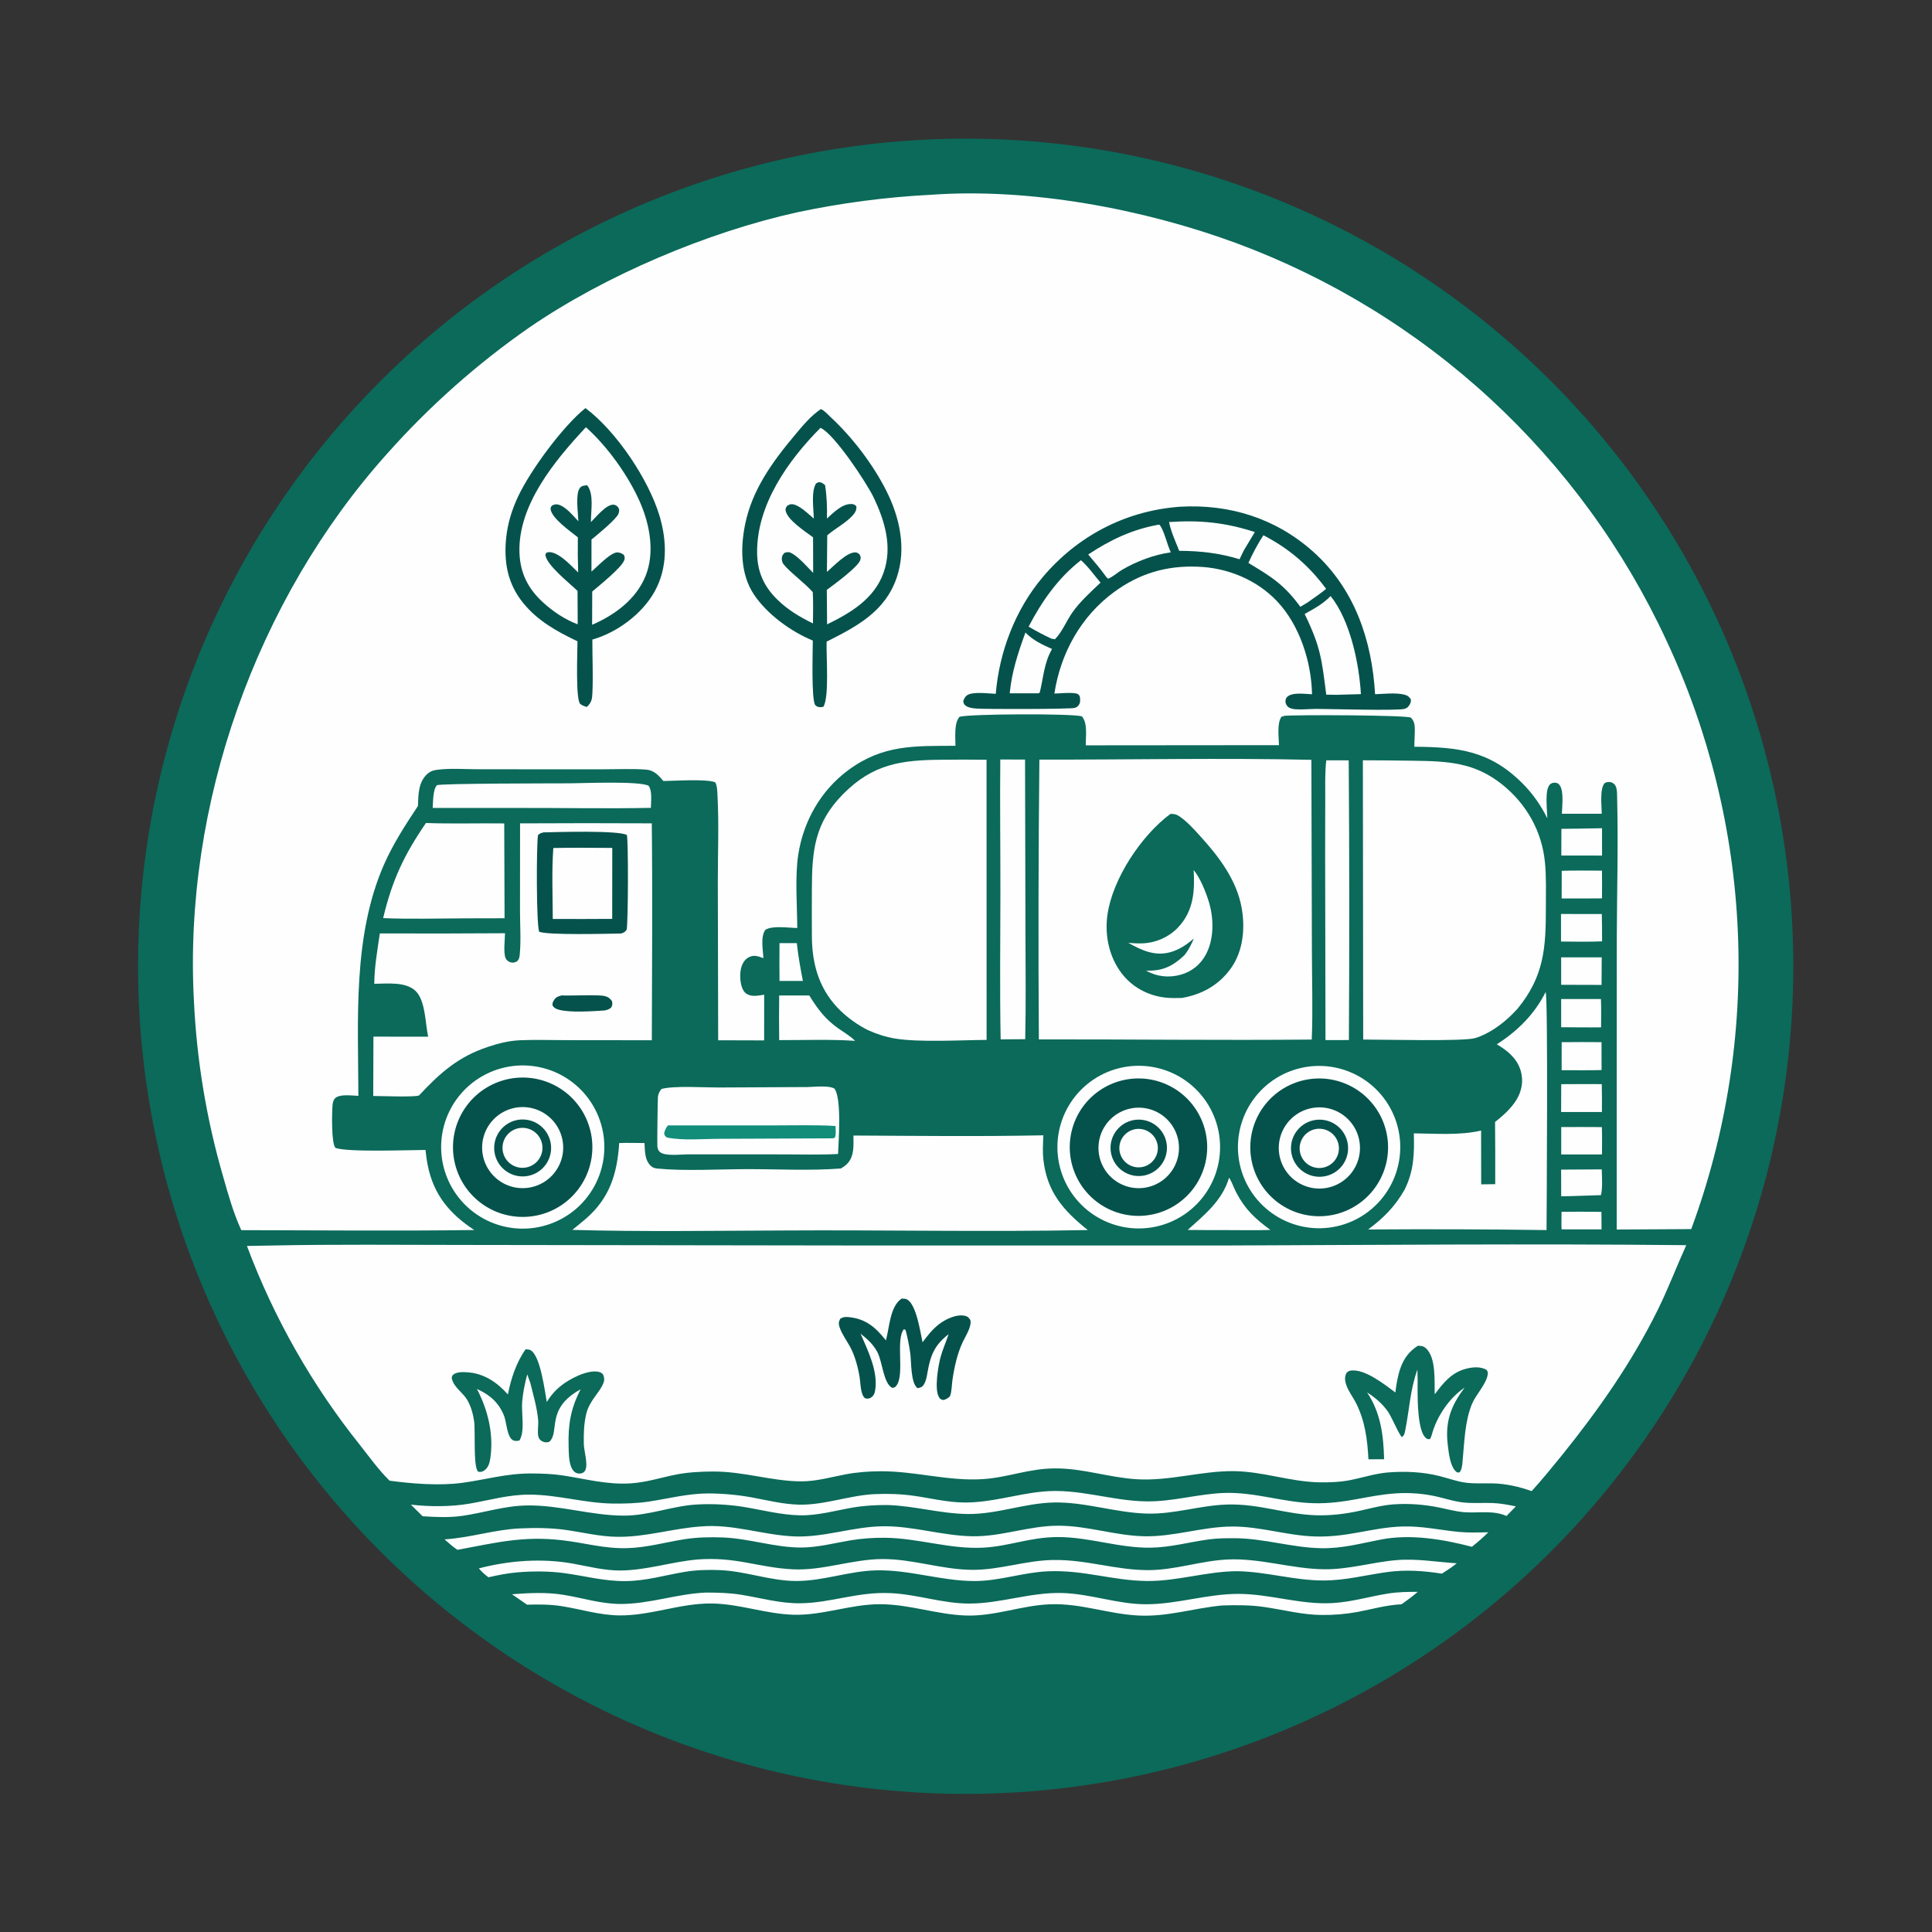 <?xml version="1.0" encoding="utf-8" ?>
<svg xmlns="http://www.w3.org/2000/svg" xmlns:xlink="http://www.w3.org/1999/xlink" width="2331" height="2331">

	<rect width="100%" height="100%" fill="#333333" stroke="none"/>

	<path fill="#0B6A5A" transform="scale(2.276 2.276)" d="M493.74 73.879Q504.503 73.432 515.276 73.515Q526.048 73.597 536.804 74.209Q547.559 74.82 558.271 75.958Q568.984 77.096 579.627 78.759Q590.271 80.422 600.82 82.605Q611.369 84.788 621.798 87.486Q632.228 90.184 642.512 93.391Q652.796 96.598 662.911 100.305Q673.026 104.013 682.946 108.212Q692.866 112.412 702.569 117.093Q712.271 121.775 721.732 126.927Q731.193 132.079 740.389 137.689Q749.586 143.299 758.496 149.353Q767.406 155.408 776.009 161.893Q784.611 168.377 792.885 175.276Q801.159 182.175 809.084 189.472Q817.009 196.769 824.566 204.446Q832.124 212.123 839.295 220.162Q846.467 228.2 853.235 236.581Q860.004 244.962 866.353 253.665Q872.702 262.368 878.616 271.372Q884.53 280.376 889.995 289.66Q895.46 298.943 900.463 308.484Q905.466 318.024 909.995 327.799Q914.523 337.573 918.567 347.558Q922.61 357.543 926.159 367.715Q929.707 377.886 932.752 388.22Q935.797 398.553 938.332 409.023Q940.866 419.494 942.883 430.076Q944.9 440.658 946.396 451.326Q947.891 461.995 948.862 472.724Q949.832 483.452 950.274 494.216Q950.716 504.98 950.63 515.752Q950.544 526.524 949.929 537.279Q949.314 548.034 948.172 558.746Q947.029 569.458 945.363 580.101Q943.697 590.744 941.51 601.293Q939.323 611.841 936.621 622.269Q933.919 632.698 930.709 642.981Q927.498 653.264 923.787 663.377Q920.076 673.491 915.873 683.409Q911.67 693.328 906.985 703.029Q902.3 712.73 897.145 722.189Q891.99 731.648 886.376 740.842Q880.763 750.037 874.705 758.945Q868.647 767.853 862.16 776.453Q855.672 785.053 848.77 793.324Q841.868 801.595 834.568 809.518Q827.269 817.441 819.589 824.995Q811.91 832.55 803.868 839.719Q795.827 846.887 787.444 853.653Q779.061 860.418 770.356 866.764Q761.65 873.11 752.644 879.021Q743.638 884.932 734.353 890.394Q725.067 895.856 715.525 900.855Q705.983 905.855 696.206 910.38Q686.43 914.905 676.444 918.945Q666.457 922.985 656.285 926.53Q646.112 930.075 635.778 933.116Q625.443 936.157 614.972 938.688Q604.501 941.218 593.918 943.232Q583.335 945.245 572.666 946.737Q561.997 948.229 551.268 949.195Q540.539 950.161 529.775 950.6Q519.016 951.038 508.249 950.948Q497.481 950.859 486.731 950.24Q475.981 949.622 465.274 948.478Q454.568 947.333 443.93 945.665Q433.292 943.996 422.749 941.808Q412.206 939.619 401.783 936.917Q391.36 934.214 381.082 931.003Q370.804 927.792 360.696 924.08Q350.588 920.369 340.674 916.166Q330.76 911.964 321.065 907.28Q311.369 902.596 301.915 897.442Q292.461 892.288 283.271 886.676Q274.081 881.065 265.177 875.009Q256.273 868.953 247.678 862.468Q239.082 855.983 230.814 849.084Q222.547 842.185 214.628 834.889Q206.709 827.592 199.158 819.916Q191.606 812.24 184.44 804.203Q177.274 796.166 170.512 787.787Q163.749 779.408 157.405 770.707Q151.061 762.007 145.152 753.005Q139.242 744.004 133.782 734.723Q128.321 725.443 123.323 715.906Q118.324 706.368 113.799 696.597Q109.274 686.827 105.234 676.845Q101.194 666.864 97.648 656.697Q94.103 646.53 91.06 636.201Q88.017 625.872 85.485 615.406Q82.953 604.94 80.938 594.362Q78.922 583.785 77.427 573.121Q75.933 562.458 74.963 551.734Q73.994 541.01 73.552 530.251Q73.11 519.492 73.196 508.725Q73.282 497.957 73.896 487.207Q74.51 476.457 75.651 465.749Q76.792 455.042 78.457 444.404Q80.121 433.766 82.306 423.222Q84.491 412.678 87.19 402.254Q89.889 391.83 93.097 381.551Q96.304 371.272 100.012 361.162Q103.719 351.053 107.919 341.138Q112.118 331.222 116.798 321.525Q121.479 311.828 126.63 302.372Q131.78 292.916 137.388 283.724Q142.997 274.532 149.049 265.626Q155.102 256.72 161.584 248.122Q168.066 239.524 174.962 231.254Q181.858 222.984 189.152 215.063Q196.445 207.141 204.118 199.587Q211.792 192.033 219.826 184.864Q227.861 177.695 236.238 170.929Q244.614 164.163 253.313 157.817Q262.011 151.47 271.011 145.557Q280.01 139.645 289.289 134.181Q298.567 128.717 308.103 123.715Q317.638 118.713 327.407 114.184Q337.177 109.656 347.157 105.612Q357.136 101.569 367.302 98.02Q377.468 94.47 387.796 91.424Q398.124 88.378 408.589 85.842Q419.054 83.306 429.631 81.287Q440.208 79.267 450.871 77.769Q461.534 76.271 472.258 75.298Q482.981 74.325 493.74 73.879Z"/>
	<path fill="#FEFEFE" transform="scale(2.276 2.276)" d="M493.504 103.25C546.015 99.47 606.237 110.763 655.422 128.903Q660.083 130.63 664.701 132.47Q669.318 134.311 673.889 136.263Q678.461 138.216 682.983 140.28Q687.505 142.343 691.976 144.516Q696.446 146.69 700.862 148.972Q705.278 151.254 709.637 153.643Q713.996 156.032 718.296 158.526Q722.595 161.021 726.832 163.62Q731.07 166.219 735.242 168.921Q739.415 171.622 743.52 174.425Q747.625 177.228 751.661 180.13Q755.697 183.032 759.66 186.032Q763.624 189.031 767.513 192.127Q771.402 195.223 775.215 198.412Q779.027 201.602 782.76 204.884Q786.494 208.166 790.146 211.538Q793.798 214.91 797.367 218.37Q800.936 221.83 804.419 225.376Q807.902 228.922 811.298 232.553Q814.693 236.183 818 239.895Q821.305 243.607 824.52 247.399Q827.734 251.19 830.855 255.059Q833.976 258.928 837.001 262.872Q840.027 266.816 842.955 270.833Q845.883 274.85 848.712 278.937Q851.542 283.024 854.27 287.179Q856.999 291.334 859.625 295.554Q862.252 299.774 864.774 304.057Q867.297 308.34 869.714 312.684Q872.131 317.027 874.442 321.429Q876.752 325.83 878.955 330.286Q881.157 334.742 883.25 339.251Q885.381 343.79 887.399 348.381Q889.417 352.972 891.32 357.612Q893.224 362.251 895.012 366.936Q896.8 371.621 898.472 376.349Q900.143 381.077 901.697 385.845Q903.25 390.613 904.686 395.418Q906.121 400.223 907.437 405.062Q908.752 409.901 909.948 414.771Q911.143 419.641 912.218 424.54Q913.292 429.438 914.245 434.362Q915.198 439.285 916.028 444.23Q916.859 449.176 917.566 454.14Q918.274 459.105 918.859 464.086Q919.443 469.066 919.904 474.06Q920.365 479.053 920.702 484.056Q921.039 489.06 921.253 494.07Q921.466 499.08 921.555 504.094Q921.643 509.108 921.608 514.123Q921.573 519.137 921.413 524.15Q921.254 529.162 920.97 534.169Q920.687 539.175 920.279 544.174Q919.871 549.172 919.34 554.158Q918.809 559.145 918.154 564.117Q917.5 569.088 916.722 574.042Q915.944 578.997 915.044 583.93Q914.144 588.863 913.122 593.773Q912.1 598.682 910.957 603.565Q909.813 608.448 908.55 613.3Q907.286 618.153 905.902 622.973Q904.518 627.793 903.015 632.578Q901.513 637.362 899.892 642.107Q898.271 646.853 896.533 651.557L857.024 651.777L857.061 498.453C857.137 473.25 857.894 447.873 857.245 422.683C857.199 420.904 857.282 418.423 856.51 416.816C855.986 415.725 855.16 414.967 853.96 414.672C852.674 414.356 851.76 414.552 850.62 415.136C847.907 418.288 849.085 427.235 849.094 431.378L827.973 431.365C828.051 427.479 829.082 419.71 826.909 416.42C826.445 415.717 825.883 415.191 825.061 415.008C823.896 414.748 822.65 414.934 821.729 415.759C818.681 418.487 820.19 429.507 820.242 433.782C816.801 426.918 812.7 420.958 807.281 415.481C789.96 397.971 773.091 396.006 749.753 395.859C749.754 392.561 750.063 389.206 749.991 385.928C749.947 383.893 749.461 381.816 747.881 380.43C746.349 379.085 686.416 378.81 680.213 379.505L680.819 380.012L679.691 379.661C679.545 379.809 679.374 379.936 679.252 380.104C676.861 383.404 677.919 391.055 677.997 395.016L575.582 395.105C575.479 390.43 576.729 383.548 573.535 379.734C568.06 378.175 514.709 378.411 508.679 379.956C505.618 383.281 506.531 391.061 506.491 395.359C484.776 395.443 468.039 394.644 449.59 408.316C435.093 419.061 425.889 435.313 423.161 453.05C421.363 464.612 422.566 479.946 422.644 491.94C418.213 491.9 409.35 490.483 405.709 492.931C403.067 496.571 404.462 503.646 404.698 507.915C403.311 507.47 401.563 506.717 400.102 506.701C398.025 506.678 396.254 507.549 394.888 509.094C392.453 511.85 392.151 516.357 392.536 519.838C392.793 522.165 393.612 525.477 395.755 526.825C398.583 528.604 401.999 527.753 405.094 527.308L405.082 551.523L380.706 551.452L380.522 467.579C380.506 452.208 381.164 436.545 380.325 421.225C380.214 419.2 380.179 416.452 379.131 414.693C374.211 412.795 357.809 413.963 351.664 414.025C349.008 410.894 346.664 408.261 342.281 407.95C335.11 407.442 327.709 407.801 320.507 407.795L279.858 407.801L251.702 407.767C245.861 407.72 239.805 407.315 233.996 407.835C231.192 408.087 228.734 408.275 226.553 410.239C221.701 414.607 221.784 421.269 221.546 427.275C214.915 437.241 208.239 447.57 203.446 458.566C186.94 496.43 189.884 540.606 189.983 580.909C186.723 580.834 180.601 579.867 177.936 581.931C176.754 582.845 176.383 584.536 176.272 585.951C175.978 589.687 175.573 605.89 177.801 608.482C183.951 610.92 217.186 609.605 225.568 609.597C225.846 612.341 226.217 615.117 226.762 617.823C229.909 633.42 238.411 643.515 251.427 652.051C210.274 652.594 169.055 652.176 127.897 652.115C123.775 643.123 120.927 633.085 118.243 623.579Q114.955 612.246 112.34 600.74Q109.724 589.234 107.79 577.594Q105.855 565.954 104.608 554.22Q103.362 542.487 102.807 530.7C97.16 426.804 135.822 317.832 205.255 240.46Q213.65 231.02 222.589 222.092Q231.527 213.164 240.977 204.779Q250.426 196.395 260.354 188.582Q270.283 180.77 280.655 173.558C320.901 145.973 374.748 123.146 422.512 112.562Q440.048 108.833 457.824 106.501Q475.6 104.169 493.504 103.25Z"/>
	<path fill="#05524C" transform="scale(2.276 2.276)" d="M624.412 268.707C624.675 268.674 624.94 268.653 625.204 268.637C651.695 267.046 676.339 274.729 696.235 292.562C718.087 312.148 727.282 339.366 728.941 368.002C733.785 367.845 739.791 367.087 744.476 368.24C746.194 368.663 746.969 369.308 747.917 370.762C747.948 371.532 747.933 372.132 747.603 372.846C746.899 374.365 746.176 375.285 744.51 375.777C740.849 376.857 704.54 375.816 698.005 375.797C694.298 375.786 690.453 376.26 686.775 375.99C685.516 375.898 683.855 375.574 682.849 374.757C681.96 374.036 681.319 372.684 681.44 371.519C681.523 370.711 681.739 370.033 682.318 369.458C685.015 366.779 692.027 367.921 695.507 368.029C695.196 350.789 688.929 331.307 676.895 318.646C666.042 307.228 650.515 300.904 634.877 300.412C618.324 299.753 604.078 303.976 590.666 313.779C573.021 326.676 562.229 346.217 558.934 367.663C562.412 367.591 566.711 366.994 570.122 367.559C571.504 367.788 571.584 367.992 572.376 369.061C572.602 370.376 572.805 371.881 572.207 373.145C571.648 374.33 570.905 374.907 569.666 375.273C567.406 375.939 522.958 375.988 517.627 375.612C515.938 375.493 513.782 375.25 512.299 374.351C511.099 373.624 510.909 373.097 510.603 371.78C510.93 370.606 511.544 369.379 512.558 368.631C515.513 366.452 524.21 367.671 527.861 367.795C529.716 345.486 538.209 323.19 552.697 306.001C570.999 284.288 596.153 271.048 624.412 268.707Z"/>
	<path fill="#FEFEFE" transform="scale(2.276 2.276)" d="M705.364 315.971C715.76 328.933 720.49 351.769 721.427 367.963L708.486 368.324L703.054 368.24C700.641 349.401 700.091 342.958 691.607 325.48C696.711 322.593 701.241 320.232 705.364 315.971Z"/>
	<path fill="#FEFEFE" transform="scale(2.276 2.276)" d="M573.01 296.973C576.726 300.179 580.17 305.085 583.396 308.856C578.223 313.799 572.617 318.784 568.48 324.65C565.412 329.002 562.945 335.21 559.227 338.871L557.331 338.54C553.185 336.584 549.217 334.535 545.283 332.178C552.326 318.672 560.894 306.431 573.01 296.973Z"/>
	<path fill="#FEFEFE" transform="scale(2.276 2.276)" d="M669.734 283.742C683.213 290.695 693.992 299.924 702.973 312.154C699.891 314.773 696.408 317.033 693.117 319.388L689.32 321.664C680.515 309.693 674.081 305.839 661.771 298.407C664.121 293.315 666.657 288.436 669.734 283.742Z"/>
	<path fill="#FEFEFE" transform="scale(2.276 2.276)" d="M619.714 276.738C636.272 275.641 649.376 276.928 665.204 282.055Q662.237 286.89 659.356 291.777L657.083 296.461C646.262 293.149 636.379 292.057 625.115 291.994C623.165 287.097 620.751 281.902 619.714 276.738Z"/>
	<path fill="#FEFEFE" transform="scale(2.276 2.276)" d="M614.148 278.149L614.691 278.21C617.129 281.145 618.743 288.899 620.655 292.789C611.714 294.076 602.695 297.46 594.898 301.998C592.45 303.423 589.955 305.839 587.347 306.787L586.365 305.759C583.439 301.624 580.13 297.809 576.858 293.95C588.492 286.205 600.285 280.608 614.148 278.149Z"/>
	<path fill="#FEFEFE" transform="scale(2.276 2.276)" d="M543.589 335.313C547.743 339.518 552.367 341.662 557.694 344.033C553.416 351.48 553.179 359.032 551.176 367.141L550.51 367.538L535.268 367.512C536.287 356.274 539.755 345.831 543.589 335.313Z"/>
	<path fill="#05524C" transform="scale(2.276 2.276)" d="M310.35 216.338C326.677 228.504 343.892 254.24 349.629 273.501C353.593 286.808 353.931 301.056 347.064 313.491C340.448 325.473 327.074 335.331 314.012 339.043C313.988 348.364 314.447 357.801 314.048 367.107C313.903 370.497 313.677 372.402 311.061 374.777C309.839 374.363 308.573 374.042 307.595 373.16C305.048 370.862 306.122 345.2 306.127 339.959C295.179 334.729 285.06 329.174 277.291 319.58C269.012 309.356 266.985 297.764 268.349 284.878C269.156 277.261 271.461 269.926 274.733 263.016C281.282 249.184 298.445 225.862 310.35 216.338Z"/>
	<path fill="#FEFEFE" transform="scale(2.276 2.276)" d="M310.595 226.483C321.986 236.59 333.228 252.334 339.304 266.281C344.494 278.194 347.225 292.904 342.217 305.32C337.206 317.745 325.82 326.055 313.888 331.198L313.938 313.583C317.759 310.337 329.384 301.008 330.875 297.063C331.331 295.855 331.21 295.298 330.714 294.153C329.65 293.378 328.823 292.966 327.519 292.835C323.949 292.477 316.441 300.622 313.54 302.986L313.552 286.003C316.21 283.899 326.734 275.233 327.834 272.393C328.256 271.303 328.46 270.246 327.822 269.173C327.236 268.187 326.191 267.525 325.035 267.525C321.209 267.525 315.849 274.225 313.254 276.774C313.166 270.944 315.022 261.988 311.269 257.237C309.778 257.41 308.297 257.421 307.334 258.749C304.947 262.039 306.461 272.008 306.604 276.318C303.811 273.432 300.052 268.652 296.13 267.537C294.727 267.138 293.821 267.391 292.551 268.061C292.135 268.719 291.792 268.958 291.867 269.78C292.316 274.724 302.468 281.73 306.319 284.822Q306.173 294.147 306.49 303.467C302.805 299.999 298.503 295.053 293.743 293.227C292.279 292.666 291.028 292.453 289.55 293.068L289.107 294.196C289.89 299.76 301.75 308.959 306.157 313.252L306.242 330.951C299.509 328.457 293.055 324.103 287.787 319.268C279.853 311.986 275.725 303.727 275.369 292.888C274.541 267.657 294.253 243.936 310.595 226.483Z"/>
	<path fill="#05524C" transform="scale(2.276 2.276)" d="M435.137 216.863C436.923 217.493 438.961 219.863 440.365 221.164C451.905 231.863 462.884 246.291 469.914 260.301C476.949 274.324 480.551 290.713 475.421 305.997C469.32 324.175 454.236 332.066 438.197 340.138C437.924 347.756 439.688 369.27 436.507 374.621C436.143 374.721 435.809 374.827 435.424 374.85C434.132 374.926 433.242 374.804 432.263 373.886C429.966 371.733 430.882 344.265 430.878 339.575C419.314 334.809 406.679 325.667 399.665 315.15C392.519 304.433 392.497 290.459 394.932 278.249C398.629 259.709 409.448 244.836 421.35 230.644C425.512 225.681 429.715 220.503 435.137 216.863Z"/>
	<path fill="#FEFEFE" transform="scale(2.276 2.276)" d="M434.94 226.806C442.288 229.984 459.469 256.137 462.987 263.438C469.051 276.024 473.237 289.883 468.372 303.61C463.479 317.419 450.934 324.903 438.445 330.975L438.296 312.693C441.896 310.041 455.023 300.479 456.049 296.824C456.466 295.338 456.244 295.061 455.569 293.774C454.87 293.33 454.4 292.856 453.543 292.815C448.868 292.596 441.803 300.285 438.354 303.147L438.527 283.785C442.776 280.084 448.244 277.388 452.013 273.238C453.341 271.776 454.125 270.416 453.97 268.4C453.084 267.484 452.594 267.234 451.29 267.191C446.35 267.028 441.716 271.861 438.358 274.883C438.532 269.102 438.292 262.834 437.361 257.129C436.774 256.708 435.955 256.006 435.274 255.792C434.01 255.396 433.612 255.698 432.581 256.31C429.902 260.632 431.277 269.777 431.435 274.916C428.5 272.503 424.091 267.955 420.331 267.33C418.947 267.1 418.328 267.515 417.182 268.219C416.761 269.007 416.333 269.435 416.427 270.367C416.933 275.403 427.012 281.819 431.012 284.844L431.063 303.679C427.658 300.306 423.901 295.733 419.788 293.336C418.364 292.506 417.51 292.581 415.97 293.009C415.026 293.907 414.503 294.594 414.439 295.956C414.388 297.027 414.725 298.282 415.387 299.138C418.426 303.062 426.591 309.031 430.859 313.882C431.176 319.37 430.963 324.986 430.961 330.49C423.973 327.066 417.604 323.296 412.021 317.804C404.798 310.701 401.401 302.909 401.344 292.785C401.201 267.498 417.732 244.114 434.94 226.806Z"/>
	<path fill="#FEFEFE" transform="scale(2.276 2.276)" d="M143.827 660.262C177.791 659.545 211.821 659.958 245.792 659.951L457.565 660.248L646.853 660.257C729.181 659.968 811.573 659.238 893.898 660.074C888.758 671.416 884.381 683.002 878.863 694.202C865.174 721.99 847.719 746.894 828.369 770.966C823.013 777.533 817.678 784.188 811.955 790.437C805.245 788.109 798.437 786.505 791.307 786.342C786.53 786.234 781.703 786.604 776.954 785.969C772.277 785.344 767.71 783.646 763.143 782.483C754.37 780.25 744.941 779.846 735.939 780.54C729.197 781.06 722.854 783.192 716.26 784.522C710.784 785.627 705.083 785.897 699.508 785.799C683.938 785.523 669.506 779.992 653.987 779.861C636.588 779.715 620.092 785.209 602.566 784.153C587.848 783.266 574.162 778.322 559.208 778.405C545.135 778.484 534.545 783.182 521.211 784.08C502.814 785.318 485.091 779.796 466.68 779.925C460.481 779.968 454.358 780.403 448.259 781.558C440.506 783.027 432.7 785.303 424.756 785.279C409.025 785.233 394.24 779.921 377.513 780.057C371.051 780.11 364.391 780.462 358.043 781.747C350.134 783.349 342.572 785.804 334.464 786.33C321.616 787.164 310.434 783.953 297.989 782.086C292.758 781.301 287.304 781.143 282.014 781.097C268.48 780.981 257.775 784.366 244.789 786.091C232.848 787.677 218.434 786.539 206.512 784.915C200.688 779.212 195.781 772.309 190.735 765.923Q185.985 759.978 181.474 753.851Q176.962 747.723 172.696 741.422Q168.43 735.121 164.416 728.657Q160.403 722.193 156.647 715.575Q152.892 708.957 149.401 702.196Q145.909 695.435 142.688 688.541Q139.467 681.647 136.52 674.632Q133.573 667.616 130.906 660.49L143.827 660.262Z"/>
	<path fill="#0B6A5A" transform="scale(2.276 2.276)" d="M751.629 713.405C753.441 713.434 754.585 713.494 755.989 714.813C761.39 719.884 760.327 732.281 760.551 739.16C765.065 733.123 769.39 727.643 777.082 725.603C780.56 724.68 784.799 724.289 788.017 726.15C788.626 727.114 788.835 727.328 788.673 728.515C787.975 733.624 782.407 739.238 780.353 744.147C776.4 753.594 776.272 764.986 775.285 775.037C775.114 776.768 774.906 779.476 773.576 780.573C772.8 780.547 772.542 780.69 771.907 780.138C768.738 777.388 768.04 770.453 767.532 766.478C765.943 754.047 768.892 745.449 776.43 735.609C768.484 740.779 761.69 750.848 759.178 759.982C758.891 761.027 758.607 761.875 758.122 762.845C756.891 762.958 756.648 763.015 755.667 762.11C751.599 758.357 751.494 742.727 751.468 737.348C751.53 733.582 751.517 729.846 751.364 726.083C747.493 736.761 747.119 747.444 744.894 758.382C744.603 759.815 744.419 760.954 743.163 761.793C741.758 760.836 737.653 750.926 735.685 748.184C732.626 743.921 729.087 740.955 724.709 738.123C731.933 748.997 733.395 760.802 733.729 773.548L725.417 773.587C724.873 763.178 723.639 753.327 718.875 743.858C717.152 740.433 714.551 737.226 713.451 733.523C712.841 731.472 712.797 729.524 713.886 727.642C714.567 727.101 715.103 726.678 716 726.553C723.5 725.507 734.032 733.972 739.728 738.174Q740.147 733.852 741.128 729.622C742.674 722.777 745.547 717.237 751.629 713.405Z"/>
	<path fill="#0B6A5A" transform="scale(2.276 2.276)" d="M278.613 715.304C279.565 715.313 280.623 715.313 281.454 715.853C286.552 719.169 288.783 737.349 289.859 743.243C291.882 739.839 294.323 737.071 297.392 734.596C301.862 730.991 311.375 725.991 317.242 727.2C318.336 727.426 319.3 727.873 319.803 728.916C320.342 730.036 320.441 731.581 320.02 732.771C318.081 738.241 312.623 742.069 310.809 749.374C309.521 754.557 309.366 760.18 309.485 765.492C309.567 769.12 311.783 776.057 310.324 779.249C309.991 779.979 309.481 780.544 308.742 780.839C307.548 781.314 306.263 781.297 305.129 780.636C303.802 779.864 303.019 778.424 302.557 777.01C301.502 773.785 301.517 770.069 301.427 766.71C301.115 755.086 302.486 746.89 307.759 736.502C288.964 746.808 297.023 759.119 291.135 764.349C289.82 764.691 288.928 764.72 287.647 764.16C286.545 763.679 285.659 762.712 285.385 761.54C284.78 758.948 285.533 755.412 285.271 752.633C284.653 746.095 282.708 739.495 281.135 733.128L279.495 728.548C278.232 733.345 277.234 738.129 276.805 743.081C276.294 748.971 278.439 758.515 275.372 763.618C274.078 763.869 273.026 764.107 271.801 763.384C268.771 761.596 268.515 754.181 267.354 750.957C264.883 744.093 259.935 739.555 253.465 736.601L252.835 736.319C258.667 747.514 261.704 760.007 259.975 772.683C259.614 775.335 258.963 778.021 256.575 779.589C255.468 780.315 254.778 780.364 253.517 780.162C250.742 777.975 252.08 758.587 251.346 753.479C250.784 749.576 249.643 745.309 247.576 741.923C245.181 737.997 240.163 735.111 239.446 730.35C239.679 729.622 239.674 729.175 240.307 728.677C242.233 727.164 245.412 727.32 247.716 727.46C256.547 727.998 263.553 732.816 269.255 739.218C270.785 731.045 273.737 722.102 278.613 715.304Z"/>
	<path fill="#05524C" transform="scale(2.276 2.276)" d="M477.974 688.38C478.97 688.416 480.143 688.393 481.018 688.936C485.896 691.964 487.846 706.256 489.057 711.532C491.681 708.031 494.285 704.687 497.762 701.985C501.212 699.303 507.207 696.42 511.725 697.564C513.136 697.922 513.64 698.641 514.402 699.804C515.215 703.166 511.828 708.304 510.359 711.396C507.501 717.414 505.877 724.833 504.911 731.417C504.5 734.221 504.582 737.564 503.577 740.202C502.401 741.269 501.697 741.684 500.185 742.169C498.806 741.864 498.496 741.869 497.721 740.568C495.224 736.378 497.377 723.942 498.586 719.469C499.695 715.366 501.533 711.316 502.875 707.257C495.536 712.889 493.273 718.315 491.721 727.253C491.334 729.479 490.977 731.97 489.755 733.913C488.883 735.3 487.978 735.591 486.435 735.881C482.698 733.365 483.134 721.72 482.541 717.452C481.967 713.32 481.18 709.305 480.105 705.276C479.774 704.726 480.028 705.01 479.161 704.631C474.716 709.927 479.491 728.054 475.468 734.139C474.683 735.327 474.411 735.432 473.121 735.754C468.34 733.741 467.775 721.76 465.094 716.73C462.871 712.559 459.806 709.89 456.188 706.972C460.081 716.017 465.661 727.091 463.891 737.224C463.614 738.81 462.969 740.205 461.46 741.006C460.307 741.617 459.685 741.463 458.511 741.196C456.161 739.278 456.195 733.31 455.725 730.301C454.884 724.915 453.214 718.67 450.596 713.872C448.789 710.561 446.378 707.357 445.136 703.775C444.488 701.907 444.496 700.891 445.372 699.119C447.003 698.078 448.238 698.03 450.116 698.228C459.121 699.173 464.244 703.74 469.624 710.532C471.55 703.738 471.679 692.603 477.974 688.38Z"/>
	<path fill="#FEFEFE" transform="scale(2.276 2.276)" d="M550.983 402.673C599.022 402.777 647.135 401.71 695.162 402.787L695.446 504.065C695.472 519.68 696 535.479 695.37 551.078C647.16 551.534 598.92 550.914 550.706 550.989Q550.208 476.829 550.983 402.673Z"/>
	<path fill="#0B6A5A" transform="scale(2.276 2.276)" d="M620.442 431.456C622.582 431.397 623.718 431.703 625.468 432.925C629.51 435.749 632.845 439.516 636.15 443.141C646.119 454.076 655.562 466.436 658.224 481.348C660.131 492.026 659.033 504.02 652.664 513.083C646.316 522.117 637.327 527.127 626.597 529.012C623.578 529.076 620.539 529.175 617.535 528.813C608.476 527.72 600.261 523.33 594.673 516.067C587.915 507.282 585.522 495.752 587.072 484.887C589.789 465.841 604.981 442.916 620.442 431.456Z"/>
	<path fill="#FEFEFE" transform="scale(2.276 2.276)" d="M632.767 461.221C636.193 465.294 639.092 472.573 640.708 477.706C643.503 486.585 643.726 497.674 639.219 506.043C636.396 511.286 631.794 515.031 626.059 516.654C619.657 518.466 613.257 517.781 607.491 514.525L608.204 514.546C616.529 514.748 621.973 511.951 627.858 506.36C630.054 503.636 631.494 500.78 632.83 497.582C629.01 500.77 625.132 503.502 620.238 504.805C611.988 507.003 605.125 503.703 598.115 499.815C600.459 500.007 602.833 500.151 605.187 500.096C612.541 499.922 619.795 496.772 624.779 491.344C632.731 482.681 633.414 472.385 632.767 461.221Z"/>
	<path fill="#FEFEFE" transform="scale(2.276 2.276)" d="M722.467 403.033Q735.897 403.06 749.326 403.271C767.422 403.529 781.704 404.074 796.499 416.013C809.27 426.319 817.374 440.676 818.978 457.052C819.751 464.935 819.472 473.008 819.478 480.924C819.497 502.376 818.583 517.614 804.333 534.88Q803.011 536.304 801.639 537.679C796.334 542.958 789.177 548.142 781.94 550.313C775.84 552.142 732.933 551.06 722.637 551.067L722.467 403.033Z"/>
	<path fill="#FEFEFE" transform="scale(2.276 2.276)" d="M275.691 436.471Q310.604 436.286 345.517 436.457C345.955 474.765 345.628 513.131 345.541 551.442L300.089 551.392C292.039 551.386 283.901 551.109 275.863 551.43C269.95 551.667 264.334 553.066 258.739 554.924C242.884 560.186 233.32 568.717 222.138 580.689C220.456 581.705 200.957 580.994 197.85 580.973L197.96 549.529L226.967 549.564C225.438 542.569 225.569 530.663 220.478 525.491C215.303 520.235 205.188 521.46 198.412 521.523C198.447 512.621 200.078 503.603 201.35 494.814Q234.53 494.945 267.709 494.714C267.687 498.048 266.74 505.002 268.052 507.978C268.54 509.085 269.648 509.911 270.814 510.185C272.188 510.507 273.082 510.166 274.236 509.477C275.152 508.422 275.367 507.595 275.502 506.245C276.253 498.719 275.664 490.59 275.657 483.002L275.691 436.471Z"/>
	<path fill="#05524C" transform="scale(2.276 2.276)" d="M288.11 441.249C295.542 441.074 327.483 440.092 332.313 442.619C333.143 446.127 332.997 488.462 332.213 492.77C331.347 494.105 330.766 494.302 329.347 494.854C322.72 494.964 289.577 495.849 285.782 493.863C284.295 489.254 284.319 448.666 285.19 442.74C286.237 441.697 286.661 441.646 288.11 441.249Z"/>
	<path fill="#FEFEFE" transform="scale(2.276 2.276)" d="M293.319 449.533C303.709 449.28 314.169 449.491 324.566 449.488L324.532 487.104Q308.78 487.22 293.027 487.137C292.997 474.712 292.411 461.91 293.319 449.533Z"/>
	<path fill="#05524C" transform="scale(2.276 2.276)" d="M297.701 527.68C302.9 527.932 317.091 527.14 320.576 528.022C322.405 528.485 323.394 529.229 324.451 530.762C324.708 532.343 324.684 532.555 324.072 534.035C322.881 535.123 321.949 535.331 320.432 535.658C313.954 536.065 302.612 536.881 296.461 535.32C294.905 534.925 293.779 534.407 292.895 533.001C292.9 531.927 292.801 531.72 293.34 530.726C294.444 528.689 295.573 528.252 297.701 527.68Z"/>
	<path fill="#FEFEFE" transform="scale(2.276 2.276)" d="M499.295 402.744Q511.136 402.592 522.976 402.756L523.002 551.262C509.295 551.355 487.229 552.648 474.486 550.536C469.342 549.683 464.635 548.119 459.894 545.979Q456.004 543.986 452.436 541.46Q448.868 538.935 445.695 535.929C434.588 525.199 430.549 511.949 430.39 496.808C430.302 488.415 430.367 480.017 430.383 471.624C430.423 451.11 431.706 436.314 446.946 420.936C462.856 404.881 477.854 402.887 499.295 402.744Z"/>
	<path fill="#FEFEFE" transform="scale(2.276 2.276)" d="M452.411 601.951C485.933 602.127 519.583 602.53 553.095 601.836C552.916 606.154 552.632 610.559 553.122 614.863C555.071 632.007 563.796 641.779 576.641 652.062C522.588 653.117 468.446 651.935 414.375 652.288C377.442 652.42 340.293 653.011 303.382 651.974Q307.066 649.05 310.644 645.999C323.245 635.057 327.17 622.16 328.25 605.921C332.713 605.78 337.19 605.889 341.655 605.931C341.92 610.202 341.682 614.972 345.076 618.108C346.137 619.089 347.263 619.334 348.666 619.474C362.454 620.851 381.359 619.81 395.606 619.77C412.136 619.725 429.336 620.701 445.789 619.417C446.922 618.731 448.098 617.943 449.033 616.998C453.002 612.981 452.428 607.125 452.411 601.951Z"/>
	<path fill="#FEFEFE" transform="scale(2.276 2.276)" d="M273.758 564.917Q274.813 564.835 275.871 564.805Q276.928 564.774 277.986 564.796Q279.044 564.817 280.1 564.89Q281.155 564.964 282.206 565.088Q283.257 565.213 284.3 565.389Q285.343 565.565 286.377 565.791Q287.411 566.018 288.432 566.295Q289.453 566.572 290.459 566.898Q291.466 567.225 292.455 567.6Q293.445 567.975 294.414 568.399Q295.384 568.822 296.332 569.292Q297.28 569.762 298.204 570.278Q299.128 570.794 300.025 571.354Q300.923 571.915 301.792 572.519Q302.661 573.122 303.499 573.768Q304.338 574.413 305.143 575.099Q305.949 575.784 306.721 576.509Q307.492 577.233 308.227 577.994Q308.962 578.755 309.659 579.551Q310.356 580.347 311.014 581.176Q311.671 582.005 312.287 582.866Q312.903 583.726 313.476 584.615Q314.049 585.505 314.578 586.421Q315.107 587.338 315.591 588.279Q316.074 589.22 316.511 590.184Q316.948 591.147 317.338 592.131Q317.727 593.115 318.068 594.117Q318.409 595.118 318.7 596.136Q318.992 597.153 319.233 598.183Q319.474 599.213 319.665 600.254Q319.856 601.295 319.995 602.344Q320.135 603.393 320.223 604.447Q320.311 605.501 320.348 606.559Q320.384 607.616 320.369 608.674Q320.354 609.732 320.287 610.788Q320.22 611.844 320.101 612.896Q319.983 613.947 319.813 614.992Q319.643 616.036 319.423 617.071Q319.202 618.106 318.931 619.129Q318.66 620.151 318.34 621.16Q318.019 622.168 317.65 623.16Q317.28 624.151 316.862 625.124Q316.445 626.096 315.98 627.046Q315.516 627.997 315.005 628.924Q314.495 629.851 313.94 630.751Q313.384 631.652 312.786 632.525Q312.187 633.397 311.547 634.24Q310.906 635.082 310.225 635.892Q309.545 636.702 308.825 637.477Q308.105 638.253 307.348 638.993Q306.592 639.732 305.8 640.434Q305.008 641.135 304.182 641.798Q303.357 642.46 302.5 643.081Q301.644 643.702 300.758 644.28Q299.872 644.858 298.958 645.393Q298.045 645.927 297.107 646.416Q296.168 646.905 295.207 647.348Q294.246 647.791 293.265 648.186Q292.283 648.581 291.283 648.927Q290.284 649.274 289.268 649.572Q288.253 649.869 287.224 650.116Q286.195 650.364 285.156 650.56Q284.116 650.757 283.068 650.903Q282.02 651.049 280.966 651.143Q279.904 651.238 278.839 651.281Q277.774 651.323 276.708 651.313Q275.642 651.303 274.578 651.241Q273.514 651.179 272.454 651.064Q271.394 650.949 270.341 650.782Q269.288 650.616 268.245 650.397Q267.201 650.179 266.17 649.909Q265.139 649.64 264.122 649.32Q263.105 649 262.105 648.63Q261.105 648.26 260.125 647.842Q259.144 647.423 258.186 646.957Q257.227 646.491 256.292 645.978Q255.358 645.465 254.45 644.906Q253.542 644.348 252.662 643.746Q251.783 643.143 250.934 642.498Q250.085 641.854 249.269 641.167Q248.453 640.482 247.672 639.756Q246.891 639.031 246.146 638.268Q245.402 637.505 244.696 636.706Q243.99 635.908 243.324 635.075Q242.658 634.243 242.034 633.378Q241.41 632.514 240.829 631.62Q240.248 630.726 239.712 629.805Q239.176 628.883 238.686 627.937Q238.196 626.99 237.754 626.02Q237.311 625.05 236.916 624.06Q236.522 623.07 236.177 622.061Q235.832 621.052 235.536 620.028Q235.241 619.004 234.997 617.966Q234.753 616.928 234.56 615.88Q234.367 614.832 234.226 613.775Q234.085 612.718 233.996 611.656Q233.907 610.594 233.871 609.528Q233.834 608.463 233.851 607.397Q233.867 606.331 233.935 605.267Q234.004 604.203 234.125 603.144Q234.246 602.085 234.419 601.033Q234.592 599.981 234.816 598.939Q235.041 597.897 235.316 596.867Q235.592 595.837 235.918 594.822Q236.244 593.807 236.619 592.81Q236.995 591.812 237.419 590.834Q237.843 589.856 238.315 588.9Q238.787 587.944 239.305 587.013Q239.824 586.081 240.388 585.176Q240.951 584.271 241.559 583.395Q242.166 582.519 242.816 581.674Q243.466 580.829 244.157 580.017Q244.848 579.205 245.578 578.428Q246.307 577.651 247.075 576.911Q247.842 576.171 248.645 575.47Q249.448 574.769 250.284 574.108Q251.12 573.447 251.988 572.828Q252.856 572.208 253.754 571.633Q254.651 571.057 255.576 570.527Q256.5 569.996 257.45 569.512Q258.399 569.027 259.372 568.59Q260.344 568.153 261.337 567.765Q262.329 567.376 263.34 567.037Q264.351 566.697 265.377 566.408Q266.403 566.119 267.442 565.881Q268.481 565.643 269.531 565.456Q270.58 565.269 271.638 565.134Q272.695 565 273.758 564.917Z"/>
	<path fill="#05524C" transform="scale(2.276 2.276)" d="M273.617 571.369Q274.518 571.284 275.423 571.244Q276.327 571.203 277.232 571.207Q278.137 571.211 279.041 571.26Q279.945 571.308 280.845 571.4Q281.746 571.493 282.641 571.629Q283.536 571.765 284.423 571.945Q285.31 572.126 286.187 572.349Q287.064 572.572 287.929 572.838Q288.795 573.104 289.646 573.412Q290.497 573.72 291.332 574.07Q292.167 574.419 292.984 574.809Q293.801 575.199 294.598 575.628Q295.395 576.057 296.169 576.525Q296.944 576.993 297.695 577.499Q298.446 578.004 299.172 578.545Q299.897 579.087 300.595 579.663Q301.293 580.239 301.962 580.849Q302.631 581.459 303.269 582.101Q303.908 582.743 304.514 583.415Q305.12 584.087 305.692 584.789Q306.265 585.49 306.802 586.218Q307.339 586.947 307.841 587.7Q308.342 588.454 308.805 589.232Q309.269 590.009 309.694 590.808Q310.119 591.608 310.504 592.427Q310.889 593.246 311.234 594.083Q311.579 594.92 311.882 595.773Q312.185 596.625 312.446 597.492Q312.708 598.359 312.926 599.237Q313.144 600.116 313.32 601.004Q313.495 601.892 313.626 602.787Q313.758 603.683 313.845 604.584Q313.932 605.485 313.976 606.389Q314.019 607.293 314.018 608.198Q314.017 609.104 313.971 610.008Q313.926 610.912 313.836 611.812Q313.746 612.713 313.613 613.609Q313.479 614.504 313.302 615.391Q313.124 616.279 312.904 617.157Q312.683 618.035 312.42 618.901Q312.156 619.767 311.851 620.619Q311.546 621.471 311.199 622.307Q310.852 623.143 310.465 623.961Q310.077 624.78 309.65 625.578Q309.224 626.376 308.758 627.152Q308.293 627.928 307.79 628.681Q307.287 629.434 306.747 630.161Q306.208 630.888 305.634 631.588Q305.06 632.287 304.452 632.958Q303.844 633.629 303.204 634.269Q302.565 634.91 301.894 635.518Q301.224 636.126 300.524 636.7Q299.825 637.275 299.098 637.815Q298.371 638.354 297.619 638.858Q296.867 639.361 296.091 639.827Q295.315 640.293 294.517 640.72Q293.719 641.148 292.901 641.536Q292.083 641.923 291.247 642.271Q290.411 642.618 289.559 642.924Q288.707 643.23 287.842 643.494Q286.976 643.757 286.098 643.979Q285.22 644.2 284.333 644.378Q283.445 644.555 282.55 644.69Q281.655 644.824 280.754 644.914Q279.85 645.005 278.942 645.05Q278.035 645.096 277.126 645.098Q276.217 645.099 275.31 645.056Q274.402 645.012 273.497 644.924Q272.593 644.836 271.694 644.704Q270.795 644.572 269.904 644.395Q269.012 644.219 268.13 643.999Q267.249 643.779 266.379 643.516Q265.509 643.253 264.653 642.948Q263.797 642.642 262.958 642.295Q262.118 641.948 261.296 641.56Q260.474 641.172 259.673 640.744Q258.871 640.316 258.092 639.849Q257.312 639.382 256.556 638.877Q255.801 638.373 255.071 637.831Q254.341 637.29 253.638 636.714Q252.936 636.137 252.262 635.527Q251.589 634.917 250.947 634.274Q250.304 633.632 249.694 632.958Q249.084 632.285 248.508 631.582Q247.931 630.879 247.39 630.149Q246.849 629.419 246.345 628.663Q245.84 627.908 245.373 627.128Q244.907 626.348 244.479 625.547Q244.051 624.745 243.663 623.923Q243.275 623.101 242.928 622.261Q242.581 621.422 242.276 620.566Q241.971 619.71 241.708 618.84Q241.445 617.97 241.225 617.088Q241.005 616.207 240.829 615.315Q240.653 614.424 240.521 613.525Q240.389 612.625 240.301 611.721Q240.213 610.817 240.17 609.909Q240.127 609.001 240.128 608.092Q240.13 607.184 240.176 606.276Q240.222 605.369 240.313 604.464Q240.403 603.56 240.538 602.662Q240.674 601.763 240.853 600.872Q241.032 599.981 241.254 599.1Q241.477 598.219 241.743 597.35Q242.008 596.481 242.316 595.626Q242.624 594.771 242.974 593.933Q243.324 593.094 243.715 592.273Q244.105 591.453 244.536 590.653Q244.966 589.852 245.435 589.074Q245.904 588.296 246.411 587.542Q246.918 586.788 247.462 586.059Q248.005 585.331 248.584 584.63Q249.162 583.929 249.775 583.258Q250.387 582.586 251.031 581.946Q251.676 581.305 252.351 580.697Q253.027 580.089 253.731 579.515Q254.435 578.941 255.167 578.402Q255.899 577.863 256.656 577.361Q257.414 576.859 258.195 576.395Q258.976 575.93 259.779 575.505Q260.582 575.079 261.405 574.694Q262.228 574.309 263.069 573.964Q263.91 573.62 264.766 573.317Q265.623 573.014 266.494 572.754Q267.365 572.494 268.247 572.277Q269.129 572.06 270.021 571.886Q270.913 571.713 271.813 571.583Q272.712 571.454 273.617 571.369Z"/>
	<path fill="#FEFEFE" transform="scale(2.276 2.276)" d="M275.882 586.9Q276.409 586.871 276.936 586.868Q277.463 586.865 277.99 586.888Q278.517 586.91 279.042 586.959Q279.568 587.007 280.09 587.082Q280.612 587.156 281.13 587.256Q281.648 587.356 282.16 587.481Q282.673 587.606 283.178 587.756Q283.684 587.906 284.181 588.081Q284.679 588.255 285.167 588.454Q285.656 588.653 286.134 588.876Q286.612 589.099 287.079 589.344Q287.545 589.59 287.999 589.859Q288.453 590.127 288.894 590.418Q289.334 590.708 289.759 591.02Q290.185 591.331 290.595 591.663Q291.004 591.996 291.397 592.347Q291.79 592.699 292.165 593.07Q292.541 593.441 292.897 593.829Q293.254 594.218 293.591 594.624Q293.928 595.029 294.244 595.451Q294.561 595.873 294.857 596.31Q295.152 596.746 295.426 597.197Q295.7 597.648 295.951 598.112Q296.203 598.575 296.431 599.051Q296.66 599.526 296.864 600.012Q297.069 600.498 297.25 600.994Q297.43 601.489 297.587 601.993Q297.743 602.497 297.874 603.008Q298.005 603.518 298.111 604.035Q298.217 604.552 298.298 605.073Q298.378 605.594 298.433 606.119Q298.488 606.643 298.517 607.17Q298.546 607.697 298.549 608.224Q298.552 608.751 298.53 609.278Q298.507 609.805 298.459 610.33Q298.41 610.856 298.336 611.378Q298.262 611.9 298.162 612.418Q298.062 612.936 297.937 613.448Q297.812 613.96 297.662 614.466Q297.512 614.972 297.337 615.469Q297.163 615.967 296.964 616.456Q296.765 616.944 296.542 617.422Q296.32 617.9 296.074 618.367Q295.828 618.833 295.56 619.288Q295.291 619.742 295.001 620.182Q294.711 620.622 294.399 621.048Q294.087 621.473 293.755 621.883Q293.423 622.293 293.071 622.686Q292.72 623.079 292.349 623.454Q291.978 623.829 291.59 624.185Q291.201 624.542 290.795 624.879Q290.39 625.216 289.968 625.533Q289.546 625.85 289.11 626.145Q288.673 626.441 288.222 626.715Q287.771 626.989 287.308 627.24Q286.844 627.492 286.369 627.72Q285.894 627.949 285.407 628.154Q284.921 628.358 284.426 628.539Q283.931 628.72 283.427 628.876Q282.923 629.032 282.412 629.163Q281.901 629.295 281.385 629.401Q280.868 629.507 280.347 629.587Q279.826 629.668 279.301 629.723Q278.777 629.778 278.25 629.807Q277.723 629.836 277.196 629.839Q276.668 629.843 276.141 629.82Q275.614 629.797 275.089 629.749Q274.564 629.701 274.042 629.626Q273.519 629.552 273.001 629.452Q272.483 629.353 271.971 629.228Q271.458 629.103 270.953 628.953Q270.447 628.803 269.949 628.628Q269.452 628.453 268.963 628.254Q268.474 628.056 267.996 627.833Q267.518 627.61 267.051 627.365Q266.585 627.119 266.13 626.85Q265.676 626.582 265.236 626.292Q264.796 626.001 264.37 625.69Q263.944 625.378 263.535 625.046Q263.125 624.714 262.732 624.362Q262.339 624.01 261.964 623.639Q261.588 623.269 261.232 622.88Q260.875 622.491 260.538 622.086Q260.201 621.68 259.884 621.258Q259.567 620.836 259.272 620.4Q258.976 619.963 258.702 619.512Q258.428 619.061 258.176 618.597Q257.925 618.134 257.697 617.658Q257.468 617.183 257.263 616.697Q257.058 616.211 256.878 615.715Q256.697 615.22 256.541 614.716Q256.385 614.212 256.253 613.701Q256.122 613.19 256.016 612.673Q255.91 612.157 255.829 611.635Q255.749 611.114 255.694 610.589Q255.639 610.065 255.61 609.538Q255.581 609.011 255.578 608.484Q255.575 607.956 255.597 607.429Q255.62 606.902 255.668 606.377Q255.717 605.852 255.791 605.33Q255.865 604.807 255.965 604.289Q256.065 603.771 256.19 603.259Q256.315 602.746 256.465 602.241Q256.615 601.735 256.79 601.237Q256.965 600.74 257.164 600.251Q257.363 599.762 257.585 599.284Q257.808 598.806 258.054 598.339Q258.3 597.873 258.568 597.419Q258.837 596.964 259.127 596.524Q259.417 596.084 259.729 595.658Q260.041 595.233 260.373 594.823Q260.705 594.413 261.057 594.02Q261.409 593.627 261.78 593.252Q262.15 592.877 262.539 592.52Q262.928 592.163 263.334 591.826Q263.739 591.489 264.161 591.173Q264.583 590.856 265.02 590.56Q265.457 590.264 265.908 589.991Q266.358 589.717 266.822 589.465Q267.286 589.214 267.761 588.985Q268.237 588.757 268.723 588.552Q269.209 588.348 269.705 588.167Q270.2 587.986 270.704 587.83Q271.208 587.674 271.719 587.543Q272.23 587.412 272.747 587.306Q273.263 587.2 273.785 587.119Q274.306 587.039 274.831 586.984Q275.355 586.929 275.882 586.9Z"/>
	<path fill="#05524C" transform="scale(2.276 2.276)" d="M272.936 594.018Q273.416 593.882 273.903 593.778Q274.391 593.674 274.885 593.602Q275.378 593.53 275.875 593.491Q276.372 593.452 276.871 593.446Q277.369 593.44 277.867 593.467Q278.365 593.493 278.86 593.553Q279.355 593.613 279.846 593.705Q280.336 593.797 280.818 593.921Q281.301 594.046 281.775 594.202Q282.249 594.358 282.711 594.545Q283.173 594.731 283.622 594.948Q284.071 595.165 284.505 595.412Q284.939 595.658 285.355 595.932Q285.771 596.206 286.169 596.507Q286.566 596.809 286.943 597.135Q287.32 597.462 287.674 597.813Q288.028 598.164 288.359 598.537Q288.689 598.911 288.994 599.305Q289.299 599.7 289.577 600.114Q289.855 600.527 290.106 600.959Q290.356 601.39 290.577 601.837Q290.799 602.284 290.99 602.744Q291.181 603.204 291.342 603.677Q291.502 604.149 291.631 604.63Q291.76 605.112 291.857 605.601Q291.954 606.09 292.019 606.585Q292.083 607.079 292.115 607.577Q292.146 608.074 292.145 608.573Q292.144 609.072 292.11 609.569Q292.075 610.067 292.008 610.561Q291.941 611.055 291.842 611.543Q291.742 612.032 291.611 612.513Q291.48 612.994 291.317 613.465Q291.154 613.937 290.96 614.396Q290.766 614.856 290.543 615.301Q290.319 615.747 290.066 616.177Q289.814 616.607 289.533 617.019Q289.253 617.432 288.946 617.824Q288.639 618.217 288.307 618.589Q287.974 618.961 287.618 619.31Q287.262 619.659 286.884 619.984Q286.506 620.309 286.107 620.608Q285.708 620.907 285.29 621.179Q284.872 621.451 284.437 621.695Q284.002 621.939 283.552 622.154Q283.102 622.368 282.639 622.553Q282.175 622.737 281.701 622.891Q281.227 623.044 280.743 623.166Q280.387 623.256 280.027 623.328Q279.668 623.4 279.305 623.455Q278.942 623.51 278.577 623.547Q278.212 623.584 277.846 623.603Q277.479 623.622 277.112 623.623Q276.745 623.625 276.379 623.608Q276.012 623.592 275.647 623.558Q275.282 623.523 274.918 623.471Q274.555 623.419 274.195 623.35Q273.835 623.28 273.478 623.193Q273.122 623.106 272.77 623.002Q272.418 622.898 272.072 622.777Q271.725 622.655 271.385 622.518Q271.045 622.38 270.712 622.225Q270.379 622.071 270.054 621.901Q269.729 621.731 269.413 621.545Q269.096 621.359 268.79 621.158Q268.483 620.957 268.186 620.741Q267.889 620.526 267.603 620.296Q267.317 620.066 267.042 619.822Q266.768 619.579 266.506 619.322Q266.243 619.066 265.994 618.797Q265.744 618.528 265.508 618.247Q265.272 617.966 265.049 617.674Q264.827 617.382 264.619 617.08Q264.412 616.777 264.219 616.465Q264.026 616.153 263.848 615.832Q263.671 615.511 263.509 615.182Q263.348 614.852 263.202 614.515Q263.057 614.178 262.928 613.835Q262.799 613.491 262.687 613.142Q262.575 612.792 262.48 612.438Q262.385 612.084 262.307 611.725Q262.23 611.366 262.17 611.004Q262.11 610.642 262.067 610.278Q262.025 609.913 262 609.547Q261.976 609.181 261.969 608.814Q261.962 608.448 261.973 608.081Q261.984 607.714 262.013 607.348Q262.042 606.982 262.088 606.619Q262.135 606.255 262.199 605.893Q262.263 605.532 262.345 605.174Q262.427 604.817 262.526 604.463Q262.625 604.11 262.741 603.762Q262.857 603.414 262.99 603.072Q263.122 602.73 263.272 602.395Q263.421 602.059 263.586 601.732Q263.752 601.404 263.933 601.085Q264.114 600.766 264.311 600.456Q264.507 600.146 264.718 599.846Q264.93 599.546 265.155 599.257Q265.381 598.967 265.62 598.689Q265.859 598.411 266.112 598.145Q266.365 597.879 266.63 597.626Q266.895 597.372 267.173 597.132Q267.45 596.891 267.738 596.665Q268.027 596.438 268.326 596.226Q268.626 596.014 268.935 595.816Q269.244 595.619 269.563 595.437Q269.881 595.254 270.208 595.088Q270.535 594.921 270.87 594.771Q271.204 594.62 271.546 594.487Q271.888 594.353 272.235 594.235Q272.583 594.118 272.936 594.018Z"/>
	<path fill="#FEFEFE" transform="scale(2.276 2.276)" d="M274.194 598.248Q274.445 598.18 274.699 598.124Q274.952 598.068 275.209 598.025Q275.465 597.982 275.723 597.952Q275.981 597.921 276.24 597.903Q276.5 597.885 276.759 597.88Q277.019 597.875 277.279 597.882Q277.539 597.89 277.798 597.91Q278.057 597.931 278.315 597.964Q278.572 597.997 278.828 598.042Q279.084 598.088 279.337 598.146Q279.591 598.204 279.841 598.274Q280.091 598.345 280.337 598.427Q280.584 598.51 280.826 598.605Q281.068 598.699 281.305 598.806Q281.542 598.912 281.774 599.03Q282.005 599.148 282.231 599.277Q282.456 599.406 282.675 599.546Q282.894 599.686 283.106 599.836Q283.318 599.987 283.522 600.148Q283.726 600.309 283.922 600.479Q284.118 600.65 284.306 600.83Q284.493 601.01 284.672 601.199Q284.85 601.388 285.019 601.585Q285.188 601.783 285.347 601.988Q285.506 602.194 285.655 602.407Q285.803 602.62 285.941 602.84Q286.08 603.06 286.207 603.287Q286.334 603.513 286.45 603.746Q286.566 603.979 286.67 604.216Q286.774 604.454 286.867 604.697Q286.96 604.94 287.04 605.187Q287.121 605.434 287.189 605.685Q287.257 605.936 287.313 606.189Q287.369 606.443 287.413 606.699Q287.456 606.956 287.487 607.214Q287.518 607.472 287.536 607.731Q287.554 607.99 287.559 608.25Q287.565 608.51 287.558 608.769Q287.55 609.029 287.53 609.288Q287.51 609.547 287.477 609.805Q287.445 610.063 287.399 610.319Q287.354 610.575 287.296 610.828Q287.238 611.081 287.168 611.332Q287.098 611.582 287.015 611.828Q286.933 612.075 286.839 612.317Q286.744 612.559 286.638 612.796Q286.532 613.033 286.414 613.265Q286.297 613.497 286.168 613.723Q286.039 613.948 285.899 614.167Q285.76 614.386 285.609 614.598Q285.459 614.81 285.298 615.015Q285.138 615.219 284.967 615.415Q284.797 615.611 284.617 615.799Q284.438 615.987 284.249 616.165Q284.06 616.344 283.863 616.513Q283.665 616.682 283.46 616.841Q283.255 617 283.042 617.149Q282.829 617.298 282.609 617.437Q282.389 617.575 282.162 617.702Q281.936 617.83 281.703 617.946Q281.471 618.062 281.233 618.167Q280.995 618.271 280.752 618.364Q280.51 618.457 280.263 618.538Q280.016 618.618 279.765 618.687Q279.514 618.756 279.26 618.812Q279.006 618.868 278.75 618.912Q278.493 618.956 278.235 618.987Q277.976 619.018 277.717 619.036Q277.457 619.055 277.197 619.06Q276.937 619.066 276.677 619.059Q276.417 619.052 276.157 619.032Q275.898 619.012 275.64 618.979Q275.382 618.946 275.126 618.901Q274.869 618.856 274.616 618.798Q274.362 618.74 274.111 618.67Q273.861 618.6 273.614 618.517Q273.367 618.435 273.125 618.34Q272.882 618.246 272.645 618.14Q272.407 618.033 272.175 617.916Q271.943 617.798 271.717 617.669Q271.491 617.54 271.272 617.4Q271.053 617.26 270.841 617.109Q270.628 616.959 270.424 616.798Q270.219 616.637 270.023 616.467Q269.826 616.296 269.639 616.116Q269.451 615.936 269.272 615.747Q269.093 615.558 268.924 615.36Q268.755 615.163 268.595 614.957Q268.436 614.751 268.287 614.538Q268.138 614.325 268 614.104Q267.861 613.884 267.734 613.657Q267.607 613.43 267.49 613.197Q267.374 612.965 267.27 612.726Q267.165 612.488 267.073 612.245Q266.98 612.002 266.899 611.754Q266.818 611.507 266.75 611.256Q266.682 611.005 266.625 610.751Q266.569 610.497 266.526 610.24Q266.482 609.984 266.452 609.725Q266.421 609.467 266.403 609.207Q266.385 608.948 266.379 608.688Q266.374 608.427 266.381 608.167Q266.389 607.907 266.409 607.648Q266.429 607.389 266.462 607.13Q266.495 606.872 266.541 606.616Q266.586 606.36 266.644 606.106Q266.702 605.853 266.773 605.602Q266.843 605.352 266.926 605.105Q267.008 604.858 267.103 604.616Q267.198 604.374 267.304 604.136Q267.411 603.899 267.529 603.667Q267.647 603.435 267.776 603.209Q267.905 602.983 268.045 602.764Q268.185 602.545 268.336 602.333Q268.487 602.121 268.648 601.916Q268.809 601.712 268.98 601.516Q269.151 601.319 269.331 601.132Q269.511 600.944 269.7 600.766Q269.89 600.587 270.088 600.418Q270.285 600.249 270.491 600.09Q270.697 599.931 270.91 599.782Q271.124 599.633 271.344 599.495Q271.565 599.357 271.792 599.229Q272.019 599.102 272.252 598.986Q272.485 598.87 272.723 598.766Q272.962 598.662 273.205 598.569Q273.448 598.477 273.695 598.396Q273.943 598.316 274.194 598.248Z"/>
	<path fill="#FEFEFE" transform="scale(2.276 2.276)" d="M599 565.223Q600.053 565.109 601.11 565.046Q602.167 564.984 603.226 564.973Q604.285 564.963 605.344 565.004Q606.402 565.046 607.457 565.139Q608.512 565.232 609.561 565.378Q610.61 565.523 611.651 565.719Q612.691 565.915 613.721 566.163Q614.751 566.41 615.767 566.707Q616.784 567.005 617.784 567.352Q618.785 567.699 619.767 568.095Q620.75 568.491 621.712 568.934Q622.673 569.378 623.612 569.868Q624.551 570.358 625.464 570.894Q626.378 571.429 627.264 572.009Q628.151 572.589 629.007 573.212Q629.864 573.834 630.689 574.498Q631.514 575.162 632.305 575.866Q633.097 576.57 633.853 577.312Q634.609 578.053 635.328 578.831Q636.046 579.609 636.726 580.421Q637.405 581.234 638.044 582.078Q638.683 582.923 639.28 583.798Q639.877 584.673 640.43 585.576Q640.983 586.479 641.491 587.409Q641.999 588.338 642.46 589.291Q642.922 590.244 643.336 591.219Q643.751 592.194 644.117 593.187Q644.483 594.181 644.8 595.192Q645.117 596.202 645.383 597.227Q645.65 598.252 645.866 599.289Q646.083 600.326 646.248 601.372Q646.413 602.418 646.526 603.471Q646.639 604.524 646.701 605.581Q646.763 606.639 646.772 607.698Q646.782 608.757 646.74 609.815Q646.697 610.873 646.603 611.928Q646.509 612.983 646.363 614.032Q646.217 615.081 646.02 616.121Q645.823 617.162 645.574 618.191Q645.326 619.221 645.028 620.237Q644.73 621.253 644.382 622.254Q644.034 623.254 643.637 624.236Q643.241 625.218 642.797 626.179Q642.352 627.141 641.861 628.079Q641.37 629.018 640.834 629.931Q640.298 630.844 639.717 631.73Q639.136 632.615 638.513 633.472Q637.89 634.328 637.225 635.152Q636.56 635.977 635.856 636.768Q635.152 637.559 634.409 638.314Q633.667 639.069 632.889 639.787Q632.11 640.505 631.297 641.184Q630.484 641.863 629.639 642.501Q628.794 643.14 627.919 643.736Q627.043 644.332 626.139 644.884Q625.236 645.436 624.306 645.943Q623.376 646.451 622.423 646.912Q621.469 647.373 620.494 647.786Q619.519 648.2 618.525 648.565Q617.531 648.93 616.52 649.246Q615.51 649.562 614.484 649.828Q613.459 650.094 612.422 650.31Q611.385 650.525 610.339 650.689Q609.293 650.853 608.24 650.966Q607.188 651.078 606.132 651.139Q605.076 651.2 604.018 651.209Q602.96 651.218 601.902 651.175Q600.845 651.132 599.792 651.037Q598.738 650.942 597.69 650.796Q596.642 650.65 595.603 650.452Q594.564 650.255 593.535 650.006Q592.507 649.758 591.492 649.46Q590.477 649.161 589.478 648.813Q588.478 648.465 587.497 648.069Q586.517 647.673 585.556 647.229Q584.596 646.784 583.659 646.294Q582.721 645.803 581.809 645.267Q580.897 644.731 580.012 644.151Q579.127 643.571 578.272 642.948Q577.417 642.326 576.593 641.661Q575.77 640.998 574.979 640.294Q574.189 639.59 573.435 638.849Q572.68 638.107 571.962 637.33Q571.245 636.552 570.567 635.74Q569.888 634.929 569.25 634.084Q568.613 633.24 568.017 632.366Q567.421 631.491 566.869 630.589Q566.317 629.686 565.81 628.758Q565.303 627.829 564.842 626.877Q564.381 625.925 563.968 624.951Q563.554 623.977 563.189 622.984Q562.823 621.991 562.507 620.982Q562.19 619.972 561.924 618.948Q561.658 617.924 561.442 616.889Q561.226 615.853 561.061 614.808Q560.896 613.763 560.783 612.711Q560.67 611.659 560.608 610.603Q560.546 609.547 560.537 608.489Q560.527 607.431 560.569 606.374Q560.611 605.317 560.705 604.263Q560.799 603.209 560.945 602.161Q561.09 601.113 561.287 600.074Q561.483 599.034 561.731 598.005Q561.978 596.977 562.276 595.961Q562.574 594.946 562.921 593.947Q563.268 592.947 563.663 591.966Q564.059 590.985 564.502 590.024Q564.946 589.063 565.435 588.126Q565.925 587.188 566.461 586.275Q566.996 585.363 567.575 584.478Q568.155 583.592 568.777 582.737Q569.399 581.881 570.062 581.057Q570.725 580.232 571.428 579.442Q572.131 578.651 572.872 577.896Q573.613 577.14 574.39 576.422Q575.167 575.704 575.978 575.025Q576.79 574.346 577.633 573.708Q578.477 573.069 579.351 572.473Q580.225 571.877 581.127 571.324Q582.029 570.771 582.957 570.263Q583.885 569.755 584.837 569.294Q585.789 568.832 586.763 568.418Q587.736 568.003 588.729 567.637Q589.721 567.271 590.73 566.953Q591.74 566.636 592.764 566.369Q593.787 566.102 594.823 565.885Q595.858 565.669 596.903 565.503Q597.948 565.337 599 565.223Z"/>
	<path fill="#05524C" transform="scale(2.276 2.276)" d="M600.948 571.77Q601.839 571.707 602.732 571.688Q603.625 571.669 604.518 571.694Q605.411 571.718 606.301 571.787Q607.192 571.855 608.078 571.967Q608.964 572.079 609.843 572.234Q610.723 572.389 611.594 572.588Q612.465 572.786 613.325 573.026Q614.185 573.267 615.033 573.549Q615.88 573.832 616.712 574.156Q617.545 574.479 618.36 574.843Q619.176 575.207 619.973 575.611Q620.77 576.014 621.546 576.456Q622.322 576.899 623.075 577.378Q623.829 577.858 624.558 578.374Q625.287 578.89 625.99 579.441Q626.693 579.992 627.368 580.577Q628.043 581.161 628.688 581.779Q629.334 582.396 629.948 583.044Q630.563 583.692 631.145 584.37Q631.727 585.047 632.275 585.752Q632.824 586.457 633.337 587.188Q633.849 587.92 634.326 588.675Q634.803 589.431 635.242 590.208Q635.681 590.986 636.081 591.785Q636.481 592.583 636.842 593.4Q637.203 594.217 637.523 595.051Q637.843 595.885 638.122 596.733Q638.401 597.582 638.638 598.443Q638.875 599.304 639.07 600.176Q639.264 601.048 639.416 601.928Q639.568 602.808 639.676 603.695Q639.784 604.581 639.849 605.472Q639.914 606.363 639.935 607.256Q639.956 608.149 639.933 609.041Q639.91 609.934 639.844 610.825Q639.777 611.716 639.667 612.602Q639.557 613.488 639.404 614.368Q639.251 615.248 639.055 616.119Q638.858 616.991 638.62 617.851Q638.381 618.712 638.1 619.56Q637.82 620.408 637.498 621.241Q637.176 622.074 636.814 622.891Q636.452 623.707 636.05 624.505Q635.648 625.302 635.208 626.079Q634.767 626.856 634.289 627.611Q633.811 628.365 633.297 629.096Q632.783 629.826 632.233 630.53Q631.684 631.234 631.1 631.91Q630.517 632.587 629.901 633.234Q629.285 633.88 628.639 634.496Q627.992 635.112 627.316 635.696Q626.639 636.28 625.936 636.829Q625.232 637.379 624.502 637.893Q623.772 638.408 623.017 638.886Q622.263 639.365 621.486 639.805Q620.709 640.246 619.912 640.648Q619.114 641.05 618.298 641.412Q617.481 641.775 616.648 642.097Q615.815 642.419 614.967 642.7Q614.12 642.981 613.259 643.22Q612.398 643.458 611.527 643.655Q610.656 643.852 609.776 644.005Q608.896 644.159 608.01 644.269Q607.124 644.379 606.233 644.446Q605.34 644.513 604.445 644.536Q603.549 644.559 602.654 644.538Q601.758 644.517 600.865 644.452Q599.972 644.387 599.083 644.278Q598.194 644.169 597.311 644.016Q596.429 643.864 595.555 643.668Q594.681 643.473 593.817 643.235Q592.954 642.996 592.103 642.716Q591.253 642.435 590.417 642.114Q589.581 641.792 588.762 641.429Q587.943 641.066 587.143 640.664Q586.343 640.262 585.563 639.821Q584.784 639.379 584.027 638.9Q583.27 638.421 582.538 637.906Q581.806 637.39 581.099 636.839Q580.393 636.288 579.715 635.703Q579.037 635.119 578.388 634.501Q577.74 633.883 577.122 633.235Q576.505 632.586 575.92 631.908Q575.335 631.229 574.784 630.523Q574.233 629.817 573.717 629.085Q573.202 628.352 572.723 627.595Q572.244 626.839 571.803 626.059Q571.362 625.28 570.959 624.479Q570.557 623.679 570.195 622.86Q569.832 622.041 569.51 621.205Q569.188 620.37 568.908 619.519Q568.628 618.668 568.389 617.805Q568.151 616.942 567.956 616.068Q567.76 615.194 567.608 614.311Q567.456 613.428 567.347 612.539Q567.238 611.65 567.173 610.757Q567.108 609.864 567.087 608.968Q567.066 608.073 567.089 607.178Q567.112 606.282 567.179 605.389Q567.246 604.496 567.357 603.607Q567.468 602.718 567.622 601.836Q567.776 600.954 567.974 600.08Q568.171 599.207 568.411 598.344Q568.652 597.481 568.934 596.631Q569.216 595.781 569.54 594.946Q569.864 594.111 570.228 593.292Q570.592 592.474 570.996 591.675Q571.401 590.876 571.843 590.097Q572.286 589.319 572.767 588.563Q573.248 587.807 573.765 587.076Q574.282 586.344 574.835 585.64Q575.387 584.935 575.973 584.258Q576.56 583.581 577.179 582.933Q577.798 582.286 578.448 581.67Q579.098 581.054 579.778 580.47Q580.457 579.887 581.165 579.337Q581.872 578.788 582.606 578.274Q583.339 577.76 584.097 577.283Q584.855 576.806 585.635 576.366Q586.416 575.927 587.217 575.526Q588.018 575.126 588.838 574.765Q589.658 574.404 590.494 574.084Q591.331 573.764 592.182 573.486Q593.033 573.207 593.897 572.971Q594.761 572.735 595.636 572.541Q596.51 572.348 597.393 572.197Q598.276 572.047 599.165 571.94Q600.055 571.833 600.948 571.77Z"/>
	<path fill="#FEFEFE" transform="scale(2.276 2.276)" d="M601.989 587.242Q602.508 587.202 603.028 587.187Q603.547 587.172 604.068 587.182Q604.588 587.193 605.107 587.228Q605.626 587.264 606.142 587.325Q606.659 587.386 607.172 587.472Q607.685 587.558 608.193 587.669Q608.701 587.78 609.203 587.915Q609.706 588.051 610.201 588.211Q610.696 588.371 611.182 588.554Q611.669 588.738 612.146 588.946Q612.623 589.153 613.089 589.383Q613.556 589.613 614.011 589.866Q614.465 590.119 614.907 590.394Q615.349 590.668 615.777 590.964Q616.205 591.26 616.618 591.576Q617.031 591.892 617.428 592.228Q617.825 592.564 618.205 592.919Q618.585 593.274 618.948 593.647Q619.31 594.021 619.654 594.411Q619.998 594.801 620.322 595.208Q620.647 595.614 620.951 596.036Q621.255 596.458 621.539 596.894Q621.822 597.331 622.083 597.78Q622.345 598.23 622.585 598.692Q622.824 599.153 623.041 599.626Q623.258 600.099 623.451 600.582Q623.645 601.065 623.814 601.557Q623.984 602.048 624.13 602.548Q624.275 603.047 624.396 603.553Q624.517 604.059 624.613 604.57Q624.71 605.081 624.781 605.597Q624.852 606.112 624.898 606.63Q624.944 607.148 624.965 607.668Q624.985 608.188 624.981 608.708Q624.976 609.228 624.946 609.747Q624.916 610.267 624.861 610.784Q624.806 611.301 624.726 611.815Q624.645 612.329 624.54 612.838Q624.435 613.348 624.305 613.852Q624.175 614.355 624.02 614.852Q623.866 615.349 623.687 615.837Q623.509 616.326 623.307 616.805Q623.105 617.285 622.88 617.754Q622.655 618.223 622.407 618.68Q622.159 619.137 621.889 619.582Q621.62 620.027 621.329 620.458Q621.038 620.889 620.726 621.306Q620.414 621.722 620.083 622.123Q619.751 622.524 619.4 622.908Q619.049 623.292 618.68 623.659Q618.311 624.025 617.925 624.373Q617.538 624.722 617.135 625.05Q616.732 625.379 616.314 625.688Q615.895 625.997 615.462 626.285Q615.029 626.573 614.582 626.84Q614.136 627.107 613.677 627.351Q613.217 627.596 612.747 627.818Q612.276 628.04 611.796 628.239Q611.315 628.437 610.825 628.612Q610.335 628.788 609.838 628.939Q609.34 629.09 608.835 629.216Q608.331 629.343 607.821 629.445Q607.311 629.546 606.796 629.623Q606.282 629.7 605.764 629.752Q605.064 629.822 604.361 629.846Q603.658 629.869 602.955 629.847Q602.252 629.824 601.551 629.755Q600.851 629.686 600.157 629.571Q599.463 629.456 598.778 629.296Q598.093 629.135 597.42 628.93Q596.747 628.725 596.089 628.476Q595.431 628.227 594.791 627.935Q594.151 627.643 593.532 627.31Q592.912 626.977 592.316 626.604Q591.72 626.23 591.149 625.818Q590.579 625.406 590.037 624.958Q589.495 624.509 588.984 624.026Q588.473 623.543 587.994 623.027Q587.516 622.511 587.073 621.965Q586.629 621.418 586.223 620.844Q585.817 620.27 585.449 619.67Q585.081 619.07 584.754 618.448Q584.427 617.825 584.141 617.182Q583.855 616.539 583.613 615.879Q583.37 615.219 583.171 614.544Q582.973 613.869 582.819 613.182Q582.665 612.496 582.557 611.801Q582.448 611.106 582.386 610.405Q582.324 609.704 582.308 609.001Q582.292 608.298 582.322 607.595Q582.353 606.892 582.429 606.193Q582.506 605.493 582.628 604.801Q582.751 604.108 582.919 603.425Q583.087 602.741 583.299 602.071Q583.512 601.4 583.768 600.745Q584.024 600.09 584.323 599.453Q584.622 598.816 584.962 598.2Q585.302 597.584 585.682 596.992Q586.062 596.4 586.48 595.835Q586.898 595.269 587.353 594.732Q587.807 594.195 588.296 593.689Q588.785 593.183 589.306 592.71Q589.827 592.238 590.378 591.801Q590.929 591.363 591.508 590.963Q592.087 590.563 592.69 590.202Q593.294 589.841 593.921 589.521Q594.547 589.2 595.193 588.922Q595.839 588.643 596.502 588.408Q597.165 588.172 597.842 587.981Q598.519 587.79 599.207 587.644Q599.895 587.498 600.591 587.397Q601.288 587.297 601.989 587.242Z"/>
	<path fill="#05524C" transform="scale(2.276 2.276)" d="M600.647 593.827Q601.006 593.753 601.367 593.698Q601.729 593.642 602.093 593.603Q602.457 593.565 602.822 593.545Q603.188 593.525 603.554 593.522Q603.92 593.52 604.286 593.535Q604.651 593.551 605.016 593.584Q605.38 593.618 605.743 593.669Q606.105 593.72 606.464 593.789Q606.824 593.858 607.18 593.944Q607.535 594.03 607.886 594.134Q608.237 594.238 608.583 594.359Q608.928 594.479 609.268 594.617Q609.607 594.754 609.939 594.908Q610.271 595.062 610.595 595.232Q610.919 595.402 611.234 595.588Q611.55 595.774 611.856 595.974Q612.162 596.175 612.458 596.391Q612.753 596.607 613.038 596.836Q613.323 597.066 613.596 597.31Q613.87 597.553 614.131 597.81Q614.392 598.066 614.64 598.335Q614.888 598.604 615.122 598.885Q615.357 599.166 615.578 599.458Q615.799 599.75 616.005 600.053Q616.211 600.355 616.402 600.667Q616.593 600.98 616.768 601.301Q616.944 601.622 617.103 601.951Q617.263 602.281 617.406 602.618Q617.55 602.954 617.676 603.298Q617.803 603.641 617.912 603.99Q618.022 604.339 618.115 604.694Q618.207 605.048 618.282 605.406Q618.357 605.764 618.414 606.126Q618.472 606.487 618.511 606.851Q618.551 607.215 618.573 607.58Q618.594 607.946 618.598 608.312Q618.602 608.678 618.588 609.043Q618.574 609.409 618.542 609.774Q618.51 610.138 618.461 610.501Q618.411 610.864 618.343 611.223Q618.276 611.583 618.191 611.939Q618.106 612.295 618.004 612.646Q617.901 612.998 617.782 613.344Q617.663 613.69 617.526 614.03Q617.39 614.369 617.238 614.702Q617.085 615.035 616.916 615.359Q616.748 615.684 616.563 616Q616.379 616.317 616.179 616.623Q615.979 616.93 615.765 617.227Q615.55 617.523 615.322 617.809Q615.093 618.095 614.851 618.369Q614.608 618.643 614.353 618.905Q614.097 619.167 613.829 619.417Q613.561 619.666 613.281 619.902Q613.001 620.137 612.71 620.359Q612.419 620.581 612.117 620.788Q611.816 620.996 611.504 621.188Q611.193 621.38 610.872 621.557Q610.552 621.734 610.223 621.895Q609.894 622.056 609.558 622.2Q609.222 622.345 608.879 622.473Q608.536 622.601 608.187 622.712Q607.838 622.823 607.485 622.917Q607.131 623.01 606.773 623.087Q606.413 623.164 606.05 623.223Q605.687 623.282 605.322 623.323Q604.956 623.364 604.589 623.387Q604.222 623.41 603.854 623.415Q603.486 623.42 603.119 623.407Q602.751 623.394 602.384 623.363Q602.018 623.331 601.653 623.282Q601.289 623.233 600.927 623.166Q600.565 623.099 600.207 623.014Q599.849 622.929 599.496 622.827Q599.143 622.725 598.795 622.605Q598.447 622.486 598.105 622.349Q597.764 622.213 597.429 622.06Q597.095 621.906 596.768 621.737Q596.442 621.568 596.124 621.382Q595.806 621.197 595.498 620.997Q595.19 620.796 594.892 620.58Q594.594 620.365 594.306 620.135Q594.019 619.905 593.744 619.661Q593.469 619.417 593.205 619.16Q592.942 618.903 592.692 618.633Q592.442 618.363 592.205 618.082Q591.969 617.8 591.747 617.507Q591.524 617.214 591.316 616.91Q591.109 616.607 590.916 616.294Q590.724 615.98 590.547 615.658Q590.37 615.335 590.209 615.004Q590.048 614.673 589.904 614.335Q589.759 613.997 589.632 613.652Q589.504 613.307 589.394 612.956Q589.283 612.605 589.19 612.249Q589.097 611.893 589.022 611.533Q588.947 611.173 588.889 610.81Q588.831 610.446 588.792 610.081Q588.752 609.715 588.73 609.348Q588.709 608.98 588.705 608.612Q588.702 608.245 588.716 607.877Q588.731 607.509 588.763 607.143Q588.796 606.776 588.847 606.412Q588.897 606.048 588.966 605.686Q589.034 605.325 589.12 604.967Q589.207 604.61 589.31 604.257Q589.414 603.904 589.535 603.556Q589.656 603.209 589.794 602.868Q589.932 602.527 590.086 602.193Q590.24 601.859 590.411 601.533Q590.582 601.207 590.768 600.89Q590.955 600.573 591.157 600.265Q591.359 599.958 591.576 599.661Q591.792 599.363 592.023 599.077Q592.255 598.791 592.5 598.517Q592.745 598.242 593.003 597.98Q593.261 597.718 593.532 597.469Q593.802 597.22 594.085 596.984Q594.368 596.749 594.661 596.528Q594.955 596.306 595.26 596.1Q595.564 595.893 595.879 595.702Q596.193 595.511 596.516 595.335Q596.839 595.159 597.171 595Q597.502 594.84 597.841 594.697Q598.18 594.554 598.526 594.428Q598.871 594.302 599.223 594.193Q599.574 594.084 599.93 593.993Q600.287 593.901 600.647 593.827Z"/>
	<path fill="#FEFEFE" transform="scale(2.276 2.276)" d="M601.502 598.638Q601.745 598.587 601.99 598.549Q602.236 598.51 602.483 598.484Q602.73 598.457 602.978 598.442Q603.226 598.428 603.474 598.425Q603.722 598.423 603.971 598.432Q604.219 598.442 604.466 598.464Q604.714 598.485 604.96 598.519Q605.206 598.553 605.45 598.599Q605.694 598.644 605.936 598.702Q606.177 598.759 606.416 598.828Q606.655 598.897 606.889 598.978Q607.124 599.059 607.355 599.151Q607.586 599.243 607.812 599.346Q608.038 599.449 608.258 599.563Q608.479 599.677 608.694 599.802Q608.909 599.926 609.117 600.061Q609.326 600.196 609.528 600.341Q609.729 600.486 609.924 600.641Q610.118 600.795 610.305 600.959Q610.492 601.123 610.67 601.296Q610.849 601.468 611.018 601.65Q611.188 601.831 611.349 602.02Q611.51 602.209 611.661 602.406Q611.813 602.603 611.954 602.807Q612.096 603.011 612.228 603.222Q612.359 603.433 612.48 603.65Q612.601 603.866 612.712 604.089Q612.822 604.311 612.922 604.539Q613.021 604.766 613.11 604.999Q613.198 605.231 613.275 605.467Q613.352 605.703 613.417 605.943Q613.482 606.182 613.536 606.425Q613.59 606.668 613.631 606.912Q613.673 607.157 613.703 607.404Q613.732 607.651 613.75 607.898Q613.768 608.146 613.773 608.394Q613.779 608.643 613.773 608.891Q613.766 609.139 613.747 609.387Q613.729 609.635 613.698 609.881Q613.668 610.128 613.625 610.372Q613.583 610.617 613.528 610.859Q613.474 611.102 613.407 611.341Q613.341 611.581 613.264 611.817Q613.186 612.053 613.097 612.284Q613.008 612.516 612.907 612.744Q612.807 612.971 612.696 613.193Q612.584 613.415 612.462 613.631Q612.341 613.848 612.208 614.058Q612.076 614.268 611.933 614.472Q611.791 614.675 611.639 614.872Q611.487 615.068 611.325 615.257Q611.164 615.445 610.993 615.626Q610.823 615.807 610.644 615.979Q610.464 616.151 610.277 616.314Q610.09 616.477 609.895 616.631Q609.7 616.785 609.498 616.929Q609.296 617.073 609.087 617.208Q608.878 617.342 608.662 617.466Q608.447 617.59 608.226 617.703Q608.005 617.816 607.778 617.918Q607.552 618.021 607.321 618.112Q607.09 618.203 606.855 618.283Q606.62 618.363 606.381 618.431Q606.142 618.499 605.9 618.556Q605.572 618.633 605.24 618.688Q604.908 618.742 604.573 618.775Q604.238 618.808 603.902 618.819Q603.565 618.83 603.229 618.818Q602.893 618.807 602.558 618.773Q602.223 618.74 601.891 618.684Q601.559 618.628 601.231 618.551Q600.904 618.474 600.582 618.375Q600.26 618.276 599.946 618.156Q599.631 618.036 599.325 617.896Q599.019 617.756 598.723 617.596Q598.427 617.435 598.142 617.256Q597.858 617.077 597.585 616.879Q597.313 616.681 597.054 616.466Q596.795 616.251 596.551 616.019Q596.307 615.787 596.079 615.54Q595.851 615.293 595.639 615.031Q595.428 614.769 595.234 614.494Q595.041 614.218 594.865 613.931Q594.69 613.643 594.535 613.345Q594.379 613.047 594.243 612.739Q594.107 612.431 593.992 612.115Q593.877 611.798 593.783 611.475Q593.689 611.152 593.616 610.823Q593.544 610.495 593.493 610.162Q593.442 609.829 593.413 609.494Q593.385 609.158 593.378 608.822Q593.372 608.485 593.387 608.149Q593.403 607.813 593.441 607.479Q593.479 607.144 593.538 606.813Q593.598 606.482 593.68 606.155Q593.761 605.828 593.864 605.508Q593.967 605.188 594.091 604.875Q594.214 604.562 594.358 604.257Q594.503 603.953 594.666 603.659Q594.83 603.365 595.013 603.083Q595.196 602.8 595.397 602.53Q595.598 602.26 595.817 602.005Q596.035 601.748 596.27 601.507Q596.505 601.266 596.755 601.041Q597.005 600.816 597.27 600.608Q597.534 600.4 597.812 600.21Q598.09 600.02 598.379 599.848Q598.669 599.677 598.969 599.525Q599.269 599.373 599.579 599.241Q599.889 599.109 600.206 598.998Q600.524 598.886 600.848 598.796Q601.172 598.706 601.502 598.638Z"/>
	<path fill="#FEFEFE" transform="scale(2.276 2.276)" d="M696.482 565.133Q697.534 565.065 698.589 565.049Q699.644 565.032 700.698 565.068Q701.752 565.103 702.803 565.19Q703.854 565.277 704.9 565.415Q705.945 565.553 706.983 565.743Q708.02 565.932 709.047 566.172Q710.074 566.412 711.088 566.702Q712.103 566.992 713.101 567.331Q714.1 567.671 715.081 568.058Q716.061 568.446 717.022 568.882Q717.982 569.317 718.921 569.799Q719.859 570.281 720.772 570.808Q721.686 571.336 722.572 571.907Q723.458 572.479 724.316 573.093Q725.173 573.707 726 574.362Q726.826 575.018 727.619 575.713Q728.412 576.408 729.17 577.141Q729.928 577.875 730.65 578.644Q731.371 579.414 732.054 580.217Q732.737 581.021 733.379 581.858Q734.022 582.694 734.623 583.561Q735.224 584.428 735.781 585.323Q736.339 586.218 736.852 587.14Q737.365 588.061 737.832 589.007Q738.3 589.952 738.72 590.919Q739.141 591.887 739.513 592.873Q739.886 593.86 740.209 594.864Q740.533 595.868 740.807 596.886Q741.082 597.904 741.306 598.935Q741.53 599.966 741.703 601.006Q741.876 602.046 741.998 603.094Q742.12 604.142 742.191 605.194Q742.262 606.246 742.28 607.301Q742.299 608.355 742.267 609.41Q742.234 610.464 742.15 611.515Q742.065 612.567 741.929 613.612Q741.794 614.658 741.607 615.696Q741.42 616.734 741.182 617.762Q740.945 618.79 740.657 619.804Q740.37 620.819 740.033 621.819Q739.696 622.818 739.311 623.8Q738.925 624.782 738.492 625.743Q738.059 626.705 737.579 627.644Q737.1 628.584 736.574 629.498Q736.049 630.413 735.48 631.301Q734.911 632.189 734.298 633.047Q733.686 633.906 733.033 634.734Q732.379 635.562 731.686 636.357Q730.993 637.152 730.261 637.912Q729.53 638.672 728.762 639.395Q727.995 640.118 727.193 640.803Q726.39 641.488 725.555 642.132Q724.721 642.777 723.855 643.38Q722.99 643.983 722.096 644.542Q721.202 645.102 720.282 645.617Q719.362 646.133 718.417 646.602Q717.473 647.072 716.506 647.495Q715.54 647.918 714.554 648.293Q713.569 648.668 712.566 648.994Q711.562 649.32 710.545 649.597Q709.527 649.873 708.497 650.1Q707.467 650.326 706.427 650.502Q705.387 650.678 704.339 650.802Q703.292 650.927 702.24 651Q701.185 651.073 700.127 651.095Q699.069 651.116 698.012 651.086Q696.954 651.055 695.899 650.972Q694.845 650.89 693.795 650.756Q692.746 650.621 691.704 650.436Q690.663 650.25 689.631 650.013Q688.6 649.776 687.582 649.49Q686.564 649.202 685.561 648.866Q684.558 648.529 683.573 648.143Q682.588 647.758 681.622 647.324Q680.657 646.891 679.715 646.41Q678.772 645.93 677.854 645.403Q676.937 644.877 676.046 644.307Q675.155 643.736 674.293 643.122Q673.431 642.508 672.601 641.853Q671.77 641.198 670.973 640.502Q670.176 639.807 669.414 639.073Q668.651 638.339 667.926 637.569Q667.201 636.799 666.514 635.994Q665.828 635.188 665.182 634.351Q664.536 633.513 663.932 632.644Q663.328 631.776 662.767 630.879Q662.206 629.982 661.69 629.058Q661.174 628.134 660.704 627.186Q660.234 626.239 659.812 625.269Q659.389 624.299 659.014 623.309Q658.64 622.32 658.314 621.313Q657.989 620.307 657.713 619.285Q657.437 618.264 657.212 617.23Q656.987 616.196 656.813 615.153Q656.639 614.109 656.516 613.059Q656.394 612.008 656.323 610.952Q656.252 609.896 656.234 608.839Q656.215 607.781 656.248 606.724Q656.281 605.666 656.366 604.612Q656.451 603.557 656.588 602.508Q656.725 601.459 656.913 600.418Q657.102 599.377 657.341 598.346Q657.58 597.316 657.869 596.298Q658.159 595.281 658.498 594.278Q658.837 593.276 659.225 592.292Q659.613 591.308 660.049 590.344Q660.485 589.38 660.968 588.438Q661.451 587.497 661.979 586.581Q662.508 585.664 663.08 584.775Q663.653 583.885 664.269 583.025Q664.885 582.165 665.542 581.336Q666.2 580.507 666.897 579.711Q667.594 578.916 668.33 578.155Q669.066 577.395 669.838 576.672Q670.61 575.948 671.416 575.264Q672.223 574.579 673.062 573.935Q673.902 573.291 674.772 572.689Q675.642 572.087 676.54 571.529Q677.439 570.97 678.364 570.456Q679.288 569.943 680.237 569.475Q681.186 569.008 682.157 568.587Q683.128 568.167 684.118 567.794Q685.109 567.422 686.116 567.099Q687.124 566.776 688.146 566.503Q689.168 566.23 690.202 566.007Q691.236 565.784 692.28 565.613Q693.324 565.441 694.375 565.321Q695.426 565.201 696.482 565.133Z"/>
	<path fill="#05524C" transform="scale(2.276 2.276)" d="M694.188 572.059Q695.073 571.934 695.964 571.852Q696.854 571.77 697.747 571.732Q698.641 571.694 699.535 571.7Q700.429 571.705 701.321 571.755Q702.214 571.804 703.103 571.897Q703.993 571.99 704.876 572.127Q705.76 572.263 706.636 572.443Q707.512 572.622 708.378 572.844Q709.244 573.066 710.098 573.331Q710.952 573.595 711.792 573.901Q712.632 574.206 713.457 574.553Q714.281 574.899 715.087 575.286Q715.893 575.672 716.68 576.097Q717.466 576.523 718.231 576.986Q718.995 577.449 719.737 577.95Q720.478 578.45 721.193 578.986Q721.909 579.522 722.598 580.092Q723.286 580.662 723.946 581.266Q724.606 581.869 725.235 582.504Q725.865 583.139 726.463 583.803Q727.061 584.468 727.625 585.162Q728.19 585.855 728.719 586.575Q729.249 587.295 729.743 588.041Q730.237 588.786 730.694 589.554Q731.151 590.323 731.57 591.113Q731.989 591.903 732.369 592.712Q732.748 593.522 733.088 594.349Q733.427 595.176 733.726 596.018Q734.025 596.861 734.282 597.717Q734.539 598.574 734.754 599.442Q734.969 600.31 735.141 601.187Q735.313 602.064 735.442 602.949Q735.571 603.834 735.657 604.724Q735.742 605.614 735.784 606.507Q735.826 607.4 735.824 608.294Q735.822 609.188 735.777 610.081Q735.731 610.974 735.642 611.863Q735.553 612.753 735.42 613.637Q735.287 614.521 735.112 615.398Q734.936 616.275 734.717 617.142Q734.499 618.009 734.238 618.864Q733.978 619.719 733.676 620.561Q733.374 621.402 733.031 622.228Q732.688 623.053 732.305 623.861Q731.922 624.669 731.5 625.457Q731.078 626.246 730.618 627.012Q730.158 627.779 729.661 628.522Q729.163 629.265 728.631 629.983Q728.098 630.701 727.531 631.392Q726.963 632.083 726.363 632.745Q725.762 633.408 725.13 634.04Q724.498 634.672 723.836 635.273Q723.173 635.874 722.482 636.441Q721.792 637.009 721.074 637.542Q720.356 638.074 719.613 638.572Q718.87 639.069 718.103 639.529Q717.337 639.989 716.549 640.411Q715.76 640.834 714.953 641.217Q714.145 641.6 713.319 641.943Q712.494 642.286 711.652 642.588Q710.811 642.891 709.955 643.151Q709.1 643.412 708.233 643.631Q707.366 643.849 706.49 644.025Q705.613 644.201 704.729 644.334Q703.84 644.468 702.946 644.557Q702.051 644.647 701.153 644.692Q700.255 644.738 699.356 644.739Q698.458 644.74 697.56 644.698Q696.662 644.655 695.767 644.568Q694.872 644.48 693.983 644.349Q693.094 644.219 692.212 644.044Q691.33 643.869 690.458 643.652Q689.585 643.434 688.725 643.173Q687.865 642.913 687.018 642.611Q686.172 642.308 685.341 641.965Q684.51 641.621 683.697 641.237Q682.885 640.853 682.092 640.429Q681.299 640.005 680.528 639.543Q679.757 639.081 679.009 638.581Q678.262 638.082 677.54 637.546Q676.818 637.01 676.124 636.44Q675.429 635.869 674.763 635.265Q674.097 634.661 673.462 634.025Q672.827 633.389 672.224 632.722Q671.621 632.056 671.051 631.36Q670.481 630.665 669.947 629.942Q669.412 629.219 668.914 628.471Q668.415 627.723 667.954 626.952Q667.493 626.18 667.07 625.387Q666.648 624.593 666.265 623.78Q665.882 622.967 665.539 622.135Q665.196 621.304 664.895 620.457Q664.594 619.61 664.335 618.75Q664.076 617.889 663.859 617.016Q663.642 616.144 663.469 615.262Q663.296 614.38 663.166 613.49Q663.036 612.6 662.95 611.706Q662.865 610.811 662.823 609.913Q662.781 609.015 662.784 608.116Q662.786 607.217 662.833 606.319Q662.88 605.421 662.971 604.527Q663.062 603.632 663.196 602.744Q663.331 601.855 663.51 600.974Q663.688 600.093 663.909 599.221Q664.131 598.35 664.395 597.491Q664.659 596.632 664.965 595.786Q665.271 594.941 665.618 594.112Q665.966 593.283 666.353 592.472Q666.741 591.66 667.168 590.869Q667.595 590.078 668.06 589.309Q668.526 588.54 669.029 587.795Q669.531 587.05 670.07 586.33Q670.609 585.611 671.183 584.918Q671.756 584.226 672.363 583.563Q672.97 582.9 673.609 582.267Q674.248 581.635 674.917 581.034Q675.586 580.434 676.284 579.867Q676.982 579.301 677.707 578.769Q678.432 578.238 679.182 577.742Q679.932 577.247 680.706 576.789Q681.479 576.331 682.275 575.912Q683.07 575.493 683.885 575.113Q684.7 574.734 685.532 574.395Q686.365 574.056 687.213 573.758Q688.062 573.461 688.923 573.205Q689.785 572.95 690.659 572.737Q691.532 572.524 692.415 572.354Q693.298 572.185 694.188 572.059Z"/>
	<path fill="#FEFEFE" transform="scale(2.276 2.276)" d="M696.334 587.237Q696.855 587.162 697.379 587.112Q697.903 587.062 698.429 587.038Q698.954 587.014 699.481 587.016Q700.007 587.018 700.533 587.045Q701.058 587.073 701.582 587.126Q702.106 587.179 702.626 587.258Q703.147 587.336 703.663 587.44Q704.179 587.544 704.689 587.674Q705.199 587.803 705.703 587.957Q706.206 588.11 706.701 588.289Q707.196 588.467 707.682 588.669Q708.168 588.872 708.643 589.097Q709.119 589.323 709.583 589.572Q710.047 589.821 710.498 590.092Q710.949 590.363 711.386 590.656Q711.824 590.949 712.246 591.263Q712.669 591.577 713.075 591.911Q713.482 592.245 713.872 592.599Q714.261 592.953 714.634 593.325Q715.006 593.697 715.359 594.087Q715.713 594.477 716.046 594.884Q716.38 595.291 716.694 595.714Q717.008 596.136 717.3 596.574Q717.593 597.011 717.864 597.463Q718.135 597.914 718.383 598.378Q718.632 598.842 718.857 599.318Q719.083 599.793 719.285 600.279Q719.487 600.765 719.665 601.26Q719.843 601.756 719.996 602.259Q720.15 602.763 720.278 603.273Q720.407 603.783 720.511 604.299Q720.615 604.816 720.693 605.336Q720.771 605.857 720.824 606.38Q720.877 606.904 720.904 607.43Q720.931 607.955 720.933 608.482Q720.934 609.008 720.91 609.534Q720.885 610.06 720.835 610.583Q720.785 611.107 720.71 611.628Q720.634 612.149 720.533 612.666Q720.432 613.182 720.306 613.693Q720.18 614.205 720.03 614.709Q719.879 615.213 719.703 615.709Q719.528 616.206 719.329 616.693Q719.129 617.18 718.906 617.657Q718.683 618.133 718.437 618.599Q718.191 619.064 717.923 619.517Q717.654 619.97 717.364 620.409Q717.074 620.848 716.762 621.272Q716.451 621.696 716.119 622.105Q715.787 622.514 715.436 622.906Q715.085 623.297 714.715 623.672Q714.345 624.046 713.957 624.402Q713.569 624.758 713.164 625.094Q712.759 625.43 712.338 625.746Q711.918 626.063 711.482 626.358Q711.046 626.653 710.596 626.927Q710.147 627.2 709.684 627.451Q709.222 627.703 708.747 627.931Q708.273 628.16 707.788 628.364Q707.304 628.569 706.809 628.75Q706.315 628.931 705.812 629.088Q705.31 629.244 704.8 629.376Q704.291 629.508 703.775 629.615Q703.26 629.722 702.74 629.803Q702.216 629.885 701.689 629.941Q701.161 629.997 700.632 630.027Q700.102 630.057 699.572 630.062Q699.041 630.066 698.511 630.043Q697.982 630.021 697.453 629.973Q696.925 629.925 696.4 629.851Q695.875 629.777 695.354 629.677Q694.833 629.577 694.318 629.451Q693.802 629.326 693.294 629.175Q692.785 629.024 692.285 628.849Q691.784 628.673 691.293 628.473Q690.802 628.273 690.321 628.049Q689.84 627.825 689.371 627.578Q688.902 627.331 688.446 627.06Q687.989 626.79 687.547 626.498Q687.104 626.206 686.677 625.892Q686.249 625.578 685.837 625.244Q685.426 624.909 685.031 624.555Q684.636 624.201 684.26 623.827Q683.883 623.454 683.525 623.062Q683.167 622.671 682.829 622.262Q682.491 621.854 682.173 621.429Q681.855 621.004 681.559 620.564Q681.263 620.125 680.988 619.671Q680.714 619.217 680.463 618.75Q680.211 618.283 679.983 617.804Q679.754 617.326 679.55 616.836Q679.345 616.347 679.165 615.848Q678.985 615.349 678.83 614.842Q678.674 614.335 678.544 613.82Q678.414 613.306 678.31 612.786Q678.205 612.266 678.126 611.742Q678.047 611.218 677.994 610.69Q677.941 610.162 677.914 609.632Q677.887 609.103 677.886 608.572Q677.886 608.042 677.911 607.512Q677.936 606.982 677.988 606.455Q678.039 605.927 678.116 605.402Q678.193 604.877 678.297 604.357Q678.4 603.837 678.528 603.322Q678.657 602.808 678.81 602.3Q678.964 601.792 679.143 601.293Q679.321 600.794 679.524 600.304Q679.727 599.814 679.954 599.334Q680.181 598.855 680.431 598.387Q680.681 597.919 680.954 597.465Q681.227 597.01 681.522 596.569Q681.817 596.128 682.133 595.703Q682.45 595.277 682.787 594.867Q683.123 594.458 683.48 594.065Q683.837 593.672 684.212 593.298Q684.588 592.924 684.982 592.568Q685.375 592.212 685.786 591.877Q686.196 591.541 686.623 591.226Q687.05 590.911 687.491 590.617Q687.933 590.323 688.388 590.052Q688.844 589.78 689.312 589.532Q689.781 589.283 690.261 589.057Q690.741 588.832 691.232 588.63Q691.722 588.429 692.222 588.252Q692.722 588.075 693.23 587.922Q693.738 587.77 694.253 587.643Q694.768 587.516 695.289 587.414Q695.809 587.313 696.334 587.237Z"/>
	<path fill="#05524C" transform="scale(2.276 2.276)" d="M697.383 593.685Q697.75 593.633 698.118 593.6Q698.487 593.566 698.857 593.55Q699.227 593.535 699.597 593.537Q699.968 593.54 700.337 593.561Q700.707 593.581 701.075 593.62Q701.444 593.659 701.81 593.715Q702.176 593.772 702.538 593.846Q702.901 593.921 703.26 594.013Q703.618 594.105 703.972 594.215Q704.326 594.324 704.674 594.451Q705.022 594.578 705.363 594.721Q705.704 594.865 706.038 595.025Q706.372 595.185 706.698 595.361Q707.024 595.537 707.34 595.729Q707.657 595.921 707.964 596.128Q708.271 596.336 708.567 596.558Q708.863 596.78 709.149 597.016Q709.434 597.252 709.707 597.502Q709.98 597.752 710.241 598.015Q710.502 598.277 710.75 598.553Q710.997 598.828 711.231 599.115Q711.465 599.402 711.684 599.701Q711.904 599.999 712.109 600.307Q712.313 600.616 712.503 600.934Q712.692 601.252 712.865 601.58Q713.039 601.907 713.196 602.242Q713.354 602.577 713.494 602.92Q713.635 603.262 713.759 603.611Q713.883 603.96 713.99 604.315Q714.096 604.669 714.185 605.029Q714.274 605.388 714.346 605.751Q714.417 606.115 714.471 606.481Q714.525 606.847 714.56 607.216Q714.596 607.585 714.614 607.954Q714.631 608.324 714.631 608.695Q714.63 609.065 714.611 609.435Q714.593 609.805 714.556 610.173Q714.52 610.542 714.465 610.908Q714.41 611.274 714.338 611.637Q714.265 612 714.175 612.359Q714.085 612.719 713.977 613.073Q713.87 613.427 713.745 613.776Q713.62 614.124 713.478 614.466Q713.337 614.808 713.178 615.143Q713.02 615.478 712.846 615.805Q712.671 616.131 712.481 616.449Q712.291 616.767 712.085 617.075Q711.88 617.383 711.659 617.68Q711.439 617.978 711.204 618.264Q710.97 618.551 710.721 618.826Q710.473 619.1 710.211 619.362Q709.95 619.625 709.676 619.874Q709.402 620.123 709.116 620.358Q708.83 620.594 708.533 620.815Q708.236 621.036 707.929 621.242Q707.621 621.448 707.304 621.639Q706.987 621.83 706.661 622.006Q706.335 622.181 706 622.34Q705.666 622.499 705.324 622.642Q704.982 622.785 704.634 622.91Q704.286 623.036 703.932 623.145Q703.578 623.253 703.219 623.344Q702.86 623.436 702.497 623.509Q702.134 623.582 701.768 623.638Q701.399 623.694 701.028 623.732Q700.657 623.77 700.285 623.789Q699.913 623.808 699.54 623.81Q699.167 623.811 698.795 623.794Q698.422 623.776 698.051 623.741Q697.68 623.705 697.311 623.651Q696.942 623.598 696.576 623.526Q696.21 623.454 695.848 623.364Q695.486 623.274 695.129 623.167Q694.772 623.059 694.421 622.934Q694.07 622.809 693.725 622.667Q693.38 622.525 693.043 622.366Q692.706 622.207 692.377 622.032Q692.048 621.856 691.728 621.665Q691.408 621.474 691.098 621.267Q690.787 621.06 690.488 620.838Q690.188 620.616 689.9 620.38Q689.611 620.144 689.335 619.893Q689.059 619.643 688.795 619.38Q688.531 619.116 688.281 618.84Q688.03 618.564 687.794 618.275Q687.557 617.987 687.335 617.688Q687.113 617.388 686.906 617.078Q686.699 616.768 686.508 616.448Q686.316 616.128 686.141 615.799Q685.965 615.47 685.806 615.133Q685.647 614.796 685.504 614.451Q685.362 614.107 685.237 613.755Q685.112 613.404 685.004 613.047Q684.896 612.69 684.806 612.328Q684.716 611.967 684.644 611.601Q684.572 611.235 684.518 610.866Q684.464 610.497 684.428 610.126Q684.392 609.755 684.375 609.382Q684.357 609.01 684.358 608.637Q684.359 608.264 684.379 607.892Q684.398 607.52 684.435 607.149Q684.473 606.778 684.529 606.409Q684.584 606.04 684.658 605.675Q684.732 605.309 684.824 604.948Q684.916 604.587 685.025 604.23Q685.135 603.874 685.261 603.523Q685.388 603.172 685.532 602.829Q685.676 602.485 685.837 602.148Q685.998 601.812 686.175 601.484Q686.352 601.156 686.545 600.837Q686.738 600.518 686.947 600.208Q687.155 599.899 687.379 599.601Q687.602 599.302 687.84 599.015Q688.078 598.728 688.33 598.453Q688.581 598.178 688.846 597.916Q689.111 597.654 689.389 597.405Q689.667 597.156 689.956 596.921Q690.245 596.686 690.546 596.465Q690.847 596.245 691.158 596.039Q691.469 595.834 691.79 595.644Q692.111 595.455 692.441 595.281Q692.771 595.107 693.109 594.95Q693.447 594.792 693.792 594.652Q694.138 594.512 694.49 594.388Q694.842 594.265 695.199 594.159Q695.557 594.053 695.919 593.965Q696.281 593.877 696.648 593.807Q697.014 593.737 697.383 593.685Z"/>
	<path fill="#FEFEFE" transform="scale(2.276 2.276)" d="M697.581 598.501Q697.832 598.457 698.085 598.426Q698.339 598.395 698.593 598.376Q698.847 598.358 699.102 598.351Q699.357 598.345 699.612 598.351Q699.867 598.358 700.122 598.376Q700.376 598.395 700.629 598.426Q700.882 598.458 701.134 598.501Q701.385 598.545 701.634 598.6Q701.883 598.656 702.128 598.724Q702.374 598.792 702.617 598.872Q702.859 598.952 703.097 599.043Q703.335 599.135 703.568 599.238Q703.801 599.341 704.029 599.456Q704.257 599.57 704.479 599.696Q704.701 599.821 704.917 599.958Q705.132 600.094 705.341 600.24Q705.55 600.387 705.751 600.544Q705.952 600.701 706.146 600.867Q706.339 601.033 706.524 601.209Q706.709 601.385 706.885 601.569Q707.061 601.753 707.228 601.946Q707.395 602.139 707.552 602.34Q707.709 602.541 707.856 602.749Q708.004 602.958 708.14 603.173Q708.277 603.388 708.403 603.61Q708.529 603.831 708.645 604.059Q708.76 604.287 708.863 604.52Q708.967 604.753 709.06 604.99Q709.152 605.228 709.232 605.47Q709.313 605.712 709.381 605.958Q709.45 606.203 709.506 606.452Q709.563 606.701 709.607 606.952Q709.651 607.203 709.683 607.456Q709.715 607.709 709.734 607.964Q709.754 608.218 709.76 608.473Q709.767 608.728 709.762 608.983Q709.756 609.238 709.738 609.492Q709.72 609.746 709.69 610Q709.659 610.253 709.616 610.504Q709.573 610.756 709.518 611.005Q709.463 611.254 709.396 611.5Q709.329 611.746 709.249 611.988Q709.17 612.231 709.079 612.469Q708.988 612.707 708.886 612.941Q708.783 613.174 708.669 613.402Q708.555 613.631 708.43 613.853Q708.305 614.075 708.17 614.291Q708.034 614.507 707.888 614.716Q707.742 614.925 707.586 615.127Q707.43 615.329 707.264 615.522Q707.098 615.716 706.923 615.902Q706.748 616.087 706.564 616.264Q706.38 616.44 706.187 616.608Q705.995 616.775 705.794 616.933Q705.594 617.09 705.386 617.238Q705.178 617.386 704.963 617.523Q704.748 617.661 704.527 617.787Q704.306 617.914 704.078 618.03Q703.851 618.145 703.618 618.25Q703.386 618.354 703.148 618.447Q702.911 618.54 702.669 618.621Q702.427 618.702 702.182 618.772Q701.936 618.841 701.688 618.898Q701.439 618.955 701.188 619Q700.936 619.045 700.682 619.078Q700.429 619.11 700.173 619.13Q699.918 619.15 699.663 619.158Q699.407 619.165 699.151 619.16Q698.895 619.155 698.64 619.138Q698.384 619.12 698.13 619.09Q697.876 619.06 697.624 619.017Q697.372 618.974 697.122 618.919Q696.872 618.864 696.625 618.797Q696.378 618.73 696.135 618.651Q695.891 618.571 695.652 618.48Q695.413 618.389 695.179 618.286Q694.944 618.184 694.715 618.07Q694.486 617.955 694.263 617.83Q694.04 617.705 693.823 617.569Q693.606 617.433 693.397 617.286Q693.187 617.139 692.985 616.983Q692.782 616.826 692.588 616.66Q692.394 616.493 692.208 616.317Q692.022 616.142 691.845 615.957Q691.668 615.772 691.5 615.579Q691.332 615.386 691.174 615.184Q691.016 614.983 690.868 614.774Q690.72 614.566 690.582 614.35Q690.445 614.134 690.318 613.912Q690.191 613.689 690.075 613.461Q689.96 613.233 689.855 612.999Q689.751 612.766 689.658 612.527Q689.565 612.289 689.484 612.046Q689.404 611.803 689.335 611.557Q689.266 611.31 689.209 611.061Q689.152 610.811 689.108 610.559Q689.064 610.307 689.032 610.053Q689 609.799 688.98 609.544Q688.961 609.289 688.954 609.033Q688.947 608.777 688.953 608.521Q688.959 608.265 688.977 608.01Q688.995 607.755 689.026 607.501Q689.057 607.247 689.101 606.995Q689.144 606.742 689.199 606.493Q689.255 606.243 689.323 605.996Q689.391 605.749 689.471 605.506Q689.55 605.263 689.642 605.024Q689.734 604.785 689.837 604.551Q689.941 604.317 690.056 604.088Q690.17 603.86 690.296 603.637Q690.422 603.414 690.559 603.198Q690.695 602.981 690.843 602.772Q690.99 602.562 691.147 602.361Q691.304 602.159 691.471 601.965Q691.638 601.771 691.814 601.585Q691.991 601.4 692.176 601.223Q692.361 601.047 692.555 600.879Q692.748 600.712 692.95 600.555Q693.152 600.397 693.361 600.25Q693.57 600.102 693.786 599.965Q694.002 599.828 694.225 599.702Q694.448 599.576 694.676 599.461Q694.905 599.345 695.139 599.242Q695.373 599.138 695.611 599.046Q695.85 598.954 696.093 598.873Q696.336 598.793 696.583 598.725Q696.829 598.657 697.079 598.601Q697.329 598.545 697.581 598.501Z"/>
	<path fill="#FEFEFE" transform="scale(2.276 2.276)" d="M819.335 525.913C820.712 527.509 819.875 642.414 819.834 652.071Q772.546 651.416 725.255 651.76C733.706 645.406 739.314 639.784 744.61 630.616C749.524 620.633 749.781 611.68 749.484 600.796C761.068 600.885 773.862 601.986 785.144 599.304L785.182 627.829L792.627 627.736Q792.688 611.252 792.544 594.769C796.775 591.392 800.996 587.702 803.858 583.047C806.681 578.453 807.669 573.165 806.222 567.922C804.366 561.194 799.182 556.977 793.459 553.587C804.414 546.624 813.486 537.607 819.335 525.913Z"/>
	<path fill="#FEFEFE" transform="scale(2.276 2.276)" d="M552.687 790.703C571.59 788.832 589.033 795.645 607.715 795.895C621.909 796.085 635.278 791.829 649.324 791.413C665.556 790.932 680.53 796.526 696.608 796.865C713.342 797.219 724.362 792.733 739.728 791.657C747.01 791.147 754.771 791.732 761.88 793.394C766.348 794.439 770.844 795.905 775.409 796.437C780.549 797.035 785.825 796.591 790.992 796.749C795.266 796.88 799.396 797.692 803.575 798.541L798.596 803.635C791.513 800.444 783.599 802.212 776.124 801.617C771.686 801.265 767.257 800.008 762.894 799.134C754.867 797.527 746.904 796.906 738.722 797.473C732.605 797.898 726.68 799.587 720.709 800.89C713.294 802.509 705.607 803.468 698.007 803.265C681.633 802.827 667.462 797.01 650.366 797.563C636.112 798.023 622.656 802.706 608.258 802.366C591.383 801.968 575.391 796.107 558.493 796.487C543.045 796.833 528.649 802.739 513.043 802.587C498.655 802.446 484.767 798.214 470.317 797.823C464.169 797.81 458.246 798.121 452.175 799.15C442.924 800.72 433.698 803.438 424.246 803.283C414.036 803.117 403.971 800.407 393.934 798.772Q388.013 797.851 382.029 797.533Q376.044 797.216 370.059 797.506C356.745 798.11 344.341 803.444 330.824 803.444C313.42 803.443 296.934 797.808 279.422 798.049C267.54 798.212 256.836 801.843 245.251 803.536C238.138 804.576 231.174 804.22 224.04 803.775L217.801 797.608C227.588 798.772 238.947 798.774 248.631 797.131C259.568 795.277 269.45 792.277 280.673 792.307C295.598 792.347 309.703 796.779 324.5 797.032C331.049 797.144 337.777 796.942 344.261 795.947C354.887 794.317 364.574 791.718 375.492 791.676Q386.939 791.723 398.211 793.721C406.557 795.24 414.842 797.394 423.359 797.62C437.072 797.983 450.246 792.605 463.979 792.033C470.779 791.749 477.736 791.969 484.479 792.935C493.296 794.199 501.866 796.349 510.831 796.476C525.368 796.682 538.462 792.041 552.687 790.703Z"/>
	<path fill="#FEFEFE" transform="scale(2.276 2.276)" d="M428.021 576.249C431.695 576.197 439.319 575.224 442.392 577.112C446.212 582.46 444.566 604.416 444.255 611.739C434.603 612.248 424.82 611.948 415.15 611.947L364.397 611.928C360.907 611.949 352.51 613.033 349.803 610.672C348.905 609.89 348.581 608.705 348.467 607.565C348.344 606.333 348.636 582.203 348.77 581.387C349.055 579.657 349.587 578.603 350.678 577.252C357.46 575.456 372.859 576.497 380.827 576.49L428.021 576.249Z"/>
	<path fill="#118D7A" transform="scale(2.276 2.276)" d="M354.055 596.594L410.129 596.583C421.016 596.601 432.025 596.238 442.886 596.896C442.941 598.825 443.314 601.29 442.56 603.082L441.55 603.436L381.681 603.692C372.947 603.687 361.915 604.73 353.547 603.001C352.412 602.114 352.384 602.136 352.069 600.737C352.484 598.992 352.968 598.015 354.055 596.594Z"/>
	<path fill="#FEFEFE" transform="scale(2.276 2.276)" d="M371.214 809.207C388.365 807.652 404.114 813.716 420.914 814.455C436.856 815.156 452.24 809.211 468.318 809.08C484.297 808.95 499.538 814.114 515.433 814.382C530.948 814.644 545.562 808.752 561.177 808.787C576.727 808.822 591.3 814.095 606.732 814.384C622.555 814.681 637.447 809.282 653.236 809.221C668.16 809.164 682.198 814.025 696.989 814.49C714.668 815.045 727.184 809.723 743.413 809.2C753.648 808.87 763.426 811.13 773.527 812.092C778.611 812.577 783.854 812.338 788.959 812.288C786.191 815.046 783.325 817.546 780.251 819.958C764.916 815.976 747.853 813.069 732.068 816.112C721.288 818.19 711.624 820.906 700.475 820.714C684.985 820.447 670.329 815.562 654.743 815.415C650.128 815.389 645.494 815.416 640.911 816.028C630.459 817.423 620.7 820.271 610.02 820.433C593.252 820.689 577.573 814.801 560.854 814.804C546.002 814.806 535.101 819.682 521.256 820.422C503.564 821.368 486.619 815.315 468.986 815.183Q459.867 815.094 450.863 816.538C442.232 817.993 433.632 820.315 424.83 820.354C410.869 820.417 397.255 815.569 383.238 815.023C376.386 814.757 369.329 814.91 362.546 816C352.431 817.625 342.876 820.388 332.53 820.679C320.306 821.022 310.032 817.899 298.157 816.51C277.099 814.047 262.735 817.861 242.484 821.574C240.021 819.891 237.872 818.021 235.664 816.027C249.236 815.188 262.048 810.867 275.427 810.228C283.317 809.852 291.997 809.901 299.821 811.007C309.078 812.317 317.737 814.547 327.19 814.674C342.283 814.879 356.283 810.292 371.214 809.207Z"/>
	<path fill="#FEFEFE" transform="scale(2.276 2.276)" d="M369.599 826.704C390.183 825.087 402.025 831.029 420.436 831.91C436.228 832.667 451.703 826.559 467.652 826.466C483.932 826.372 499.298 832.111 515.52 832.186C529.859 832.253 543.499 827.262 557.864 826.967C575.901 826.598 591.469 832.406 608.882 832.334C623.1 832.275 636.454 827.4 650.553 826.705C667.882 825.851 684.475 831.635 701.727 831.879C715.024 832.066 727.242 828.137 740.269 827.03C750.985 826.119 761.552 828.047 772.222 828.708C769.789 830.783 767.024 832.45 764.354 834.201C754.6 832.678 745.202 832.007 735.375 833.357C723.839 834.942 713.322 837.823 701.481 837.824C686.148 837.824 671.378 833.191 655.963 832.894C639.61 832.958 624.179 838.278 607.861 838.092C589.693 837.884 574.278 832.112 555.4 832.955C542.252 833.542 529.814 838.133 516.579 838.117C498.937 838.095 482.218 832.077 464.578 832.455C450.089 832.766 436.469 838.136 421.999 838.095C408.467 838.057 395.531 832.97 381.933 832.341C375.578 832.047 369.018 832.239 362.735 833.3C352.292 835.063 342.625 838.013 331.907 838.152C320.38 838.303 310.278 835.436 299.022 833.914C290.864 832.812 282.303 832.846 274.112 833.528C268.949 833.959 263.972 835.005 258.926 836.117C256.965 834.68 255.408 833.276 253.848 831.41C269.917 827.228 287.202 825.931 303.638 828.874C312.01 830.373 320.247 832.574 328.814 832.524C342.736 832.443 355.842 827.936 369.599 826.704Z"/>
	<path fill="#FEFEFE" transform="scale(2.276 2.276)" d="M374.254 844.225C380.504 844.241 386.692 844.377 392.878 845.38C403.366 847.08 413.239 849.985 424.004 849.907C440.585 849.787 454.486 843.643 472.42 844.539C486.327 845.233 499.551 849.999 513.494 850.055C530.334 850.122 546.079 844.003 563.007 844.461C578.178 844.872 592.433 850.454 607.618 850.426C624.209 850.396 639.978 844.89 656.566 844.93C673.477 844.971 689.613 850.82 706.586 849.79C716.765 849.173 725.965 846.309 735.915 844.732C741.109 843.908 746.291 843.833 751.538 843.861C748.795 846.25 745.943 848.355 742.961 850.437C734.854 850.852 727.569 852.982 719.655 854.502Q714.915 855.368 710.113 855.77Q705.311 856.172 700.493 856.106C690.169 855.986 680.615 853.417 670.497 851.924C662.944 850.81 655.499 850.813 647.898 851.068C632.558 852.484 619.059 857.206 603.291 856.391C587.343 855.566 573.116 849.856 556.74 850.441C541.549 850.985 527.394 856.896 512.027 856.394C496.669 855.892 482.26 850.471 466.685 850.402C451.005 850.334 436.416 856.381 420.749 855.985C405.968 855.612 392.105 850.18 377.196 850.021C360.55 849.844 345.082 856.468 328.495 856.339C317.818 856.255 308.118 853.075 297.722 851.431C291.572 850.458 285.594 850.492 279.399 850.656L271.417 845.127C280.487 844.414 289.735 843.969 298.756 845.433C308.845 847.069 318.259 850.181 328.615 850.269C344.076 850.401 358.8 844.86 374.254 844.225Z"/>
	<path fill="#FEFEFE" transform="scale(2.276 2.276)" d="M225.803 436.276C239.587 436.774 253.494 436.328 267.299 436.505L267.473 486.77L246.052 486.818C231.778 486.863 217.364 487.311 203.109 486.693C207.87 466.655 214.182 453.2 225.803 436.276Z"/>
	<path fill="#FEFEFE" transform="scale(2.276 2.276)" d="M530.26 402.609L543.382 402.66L543.595 492.789C543.62 512.144 543.909 531.536 543.473 550.886L530.452 550.975C529.951 525.041 530.294 499.023 530.322 473.08C530.347 449.596 530.025 426.089 530.26 402.609Z"/>
	<path fill="#FEFEFE" transform="scale(2.276 2.276)" d="M703.067 403.057C707.03 403.018 710.999 403.07 714.962 403.078Q715.511 477.208 715.058 551.339L702.651 551.358L702.465 451.784L702.523 422.475C702.54 416.03 702.306 409.463 703.067 403.057Z"/>
	<path fill="#FEFEFE" transform="scale(2.276 2.276)" d="M301.763 415.245C309.22 415.208 339.034 413.909 343.849 416.554C345.854 419.38 345.093 424.842 345.039 428.248C321.533 428.737 297.913 428.237 274.393 428.295L229.374 428.279C229.592 425.201 229.459 418.516 231.581 416.276C232.565 415.237 295.212 415.287 301.763 415.245Z"/>
	<path fill="#FEFEFE" transform="scale(2.276 2.276)" d="M413.048 527.7L429.007 527.71C433.337 534.72 437.457 540.265 444.249 545.067C446.997 547.01 450.15 548.846 452.627 551.115L453.31 551.753C440.021 550.881 426.384 551.395 413.055 551.379Q412.895 539.539 413.048 527.7Z"/>
	<path fill="#FEFEFE" transform="scale(2.276 2.276)" d="M651.543 624.292C653.105 626.648 654.06 629.732 655.402 632.271C660.143 641.24 665.394 646.074 673.448 651.996C666.19 652.248 658.902 652.11 651.639 652.092Q640.62 652.116 629.601 652.003C638.688 643.801 647.91 636.475 651.543 624.292Z"/>
	<path fill="#FEFEFE" transform="scale(2.276 2.276)" d="M827.615 574.728C834.778 574.634 841.947 574.697 849.111 574.698Q849.277 582.085 849.184 589.473L827.558 589.495Q827.547 582.111 827.615 574.728Z"/>
	<path fill="#FEFEFE" transform="scale(2.276 2.276)" d="M827.569 529.6L848.671 529.585C848.894 534.57 848.75 539.604 848.746 544.595C841.699 544.688 834.637 544.567 827.588 544.541L827.569 529.6Z"/>
	<path fill="#FEFEFE" transform="scale(2.276 2.276)" d="M827.5 484.509L849.133 484.521C849.285 489.346 849.239 494.19 849.277 499.018C842.045 499.35 834.74 499.137 827.499 499.118L827.5 484.509Z"/>
	<path fill="#FEFEFE" transform="scale(2.276 2.276)" d="M827.882 461.622C834.969 461.359 842.122 461.543 849.217 461.533C849.332 466.426 849.236 471.336 849.225 476.23C842.105 476.345 834.969 476.257 827.846 476.267L827.882 461.622Z"/>
	<path fill="#FEFEFE" transform="scale(2.276 2.276)" d="M827.848 552.466Q838.408 552.348 848.969 552.454L849.003 567.248C841.964 567.445 834.883 567.308 827.839 567.325L827.848 552.466Z"/>
	<path fill="#FEFEFE" transform="scale(2.276 2.276)" d="M827.615 597.469C834.792 597.377 841.98 597.473 849.158 597.484C849.33 602.312 849.255 607.143 849.22 611.972L827.614 611.989L827.615 597.469Z"/>
	<path fill="#FEFEFE" transform="scale(2.276 2.276)" d="M827.571 507.5L849.078 507.488L848.995 522.105L827.59 522.042L827.571 507.5Z"/>
	<path fill="#FEFEFE" transform="scale(2.276 2.276)" d="M837.462 439.25L849.254 439.042L849.257 453.544L840.625 453.536L827.666 453.52L827.704 439.375L837.462 439.25Z"/>
	<path fill="#FEFEFE" transform="scale(2.276 2.276)" d="M827.553 620.024L849.107 619.897C849.188 624.302 849.635 629.248 848.686 633.552C841.653 633.734 834.64 634.082 827.601 634.167L827.553 620.024Z"/>
	<path fill="#FEFEFE" transform="scale(2.276 2.276)" d="M413.221 499.952L422.398 499.954C423.132 506.721 424.315 513.317 425.624 519.992L413.229 520.006Q413.121 509.979 413.221 499.952Z"/>
	<path fill="#FEFEFE" transform="scale(2.276 2.276)" d="M827.776 642.384Q838.35 642.266 848.923 642.415L848.992 651.699L827.796 651.684C827.67 648.593 827.758 645.477 827.776 642.384Z"/>
</svg>
